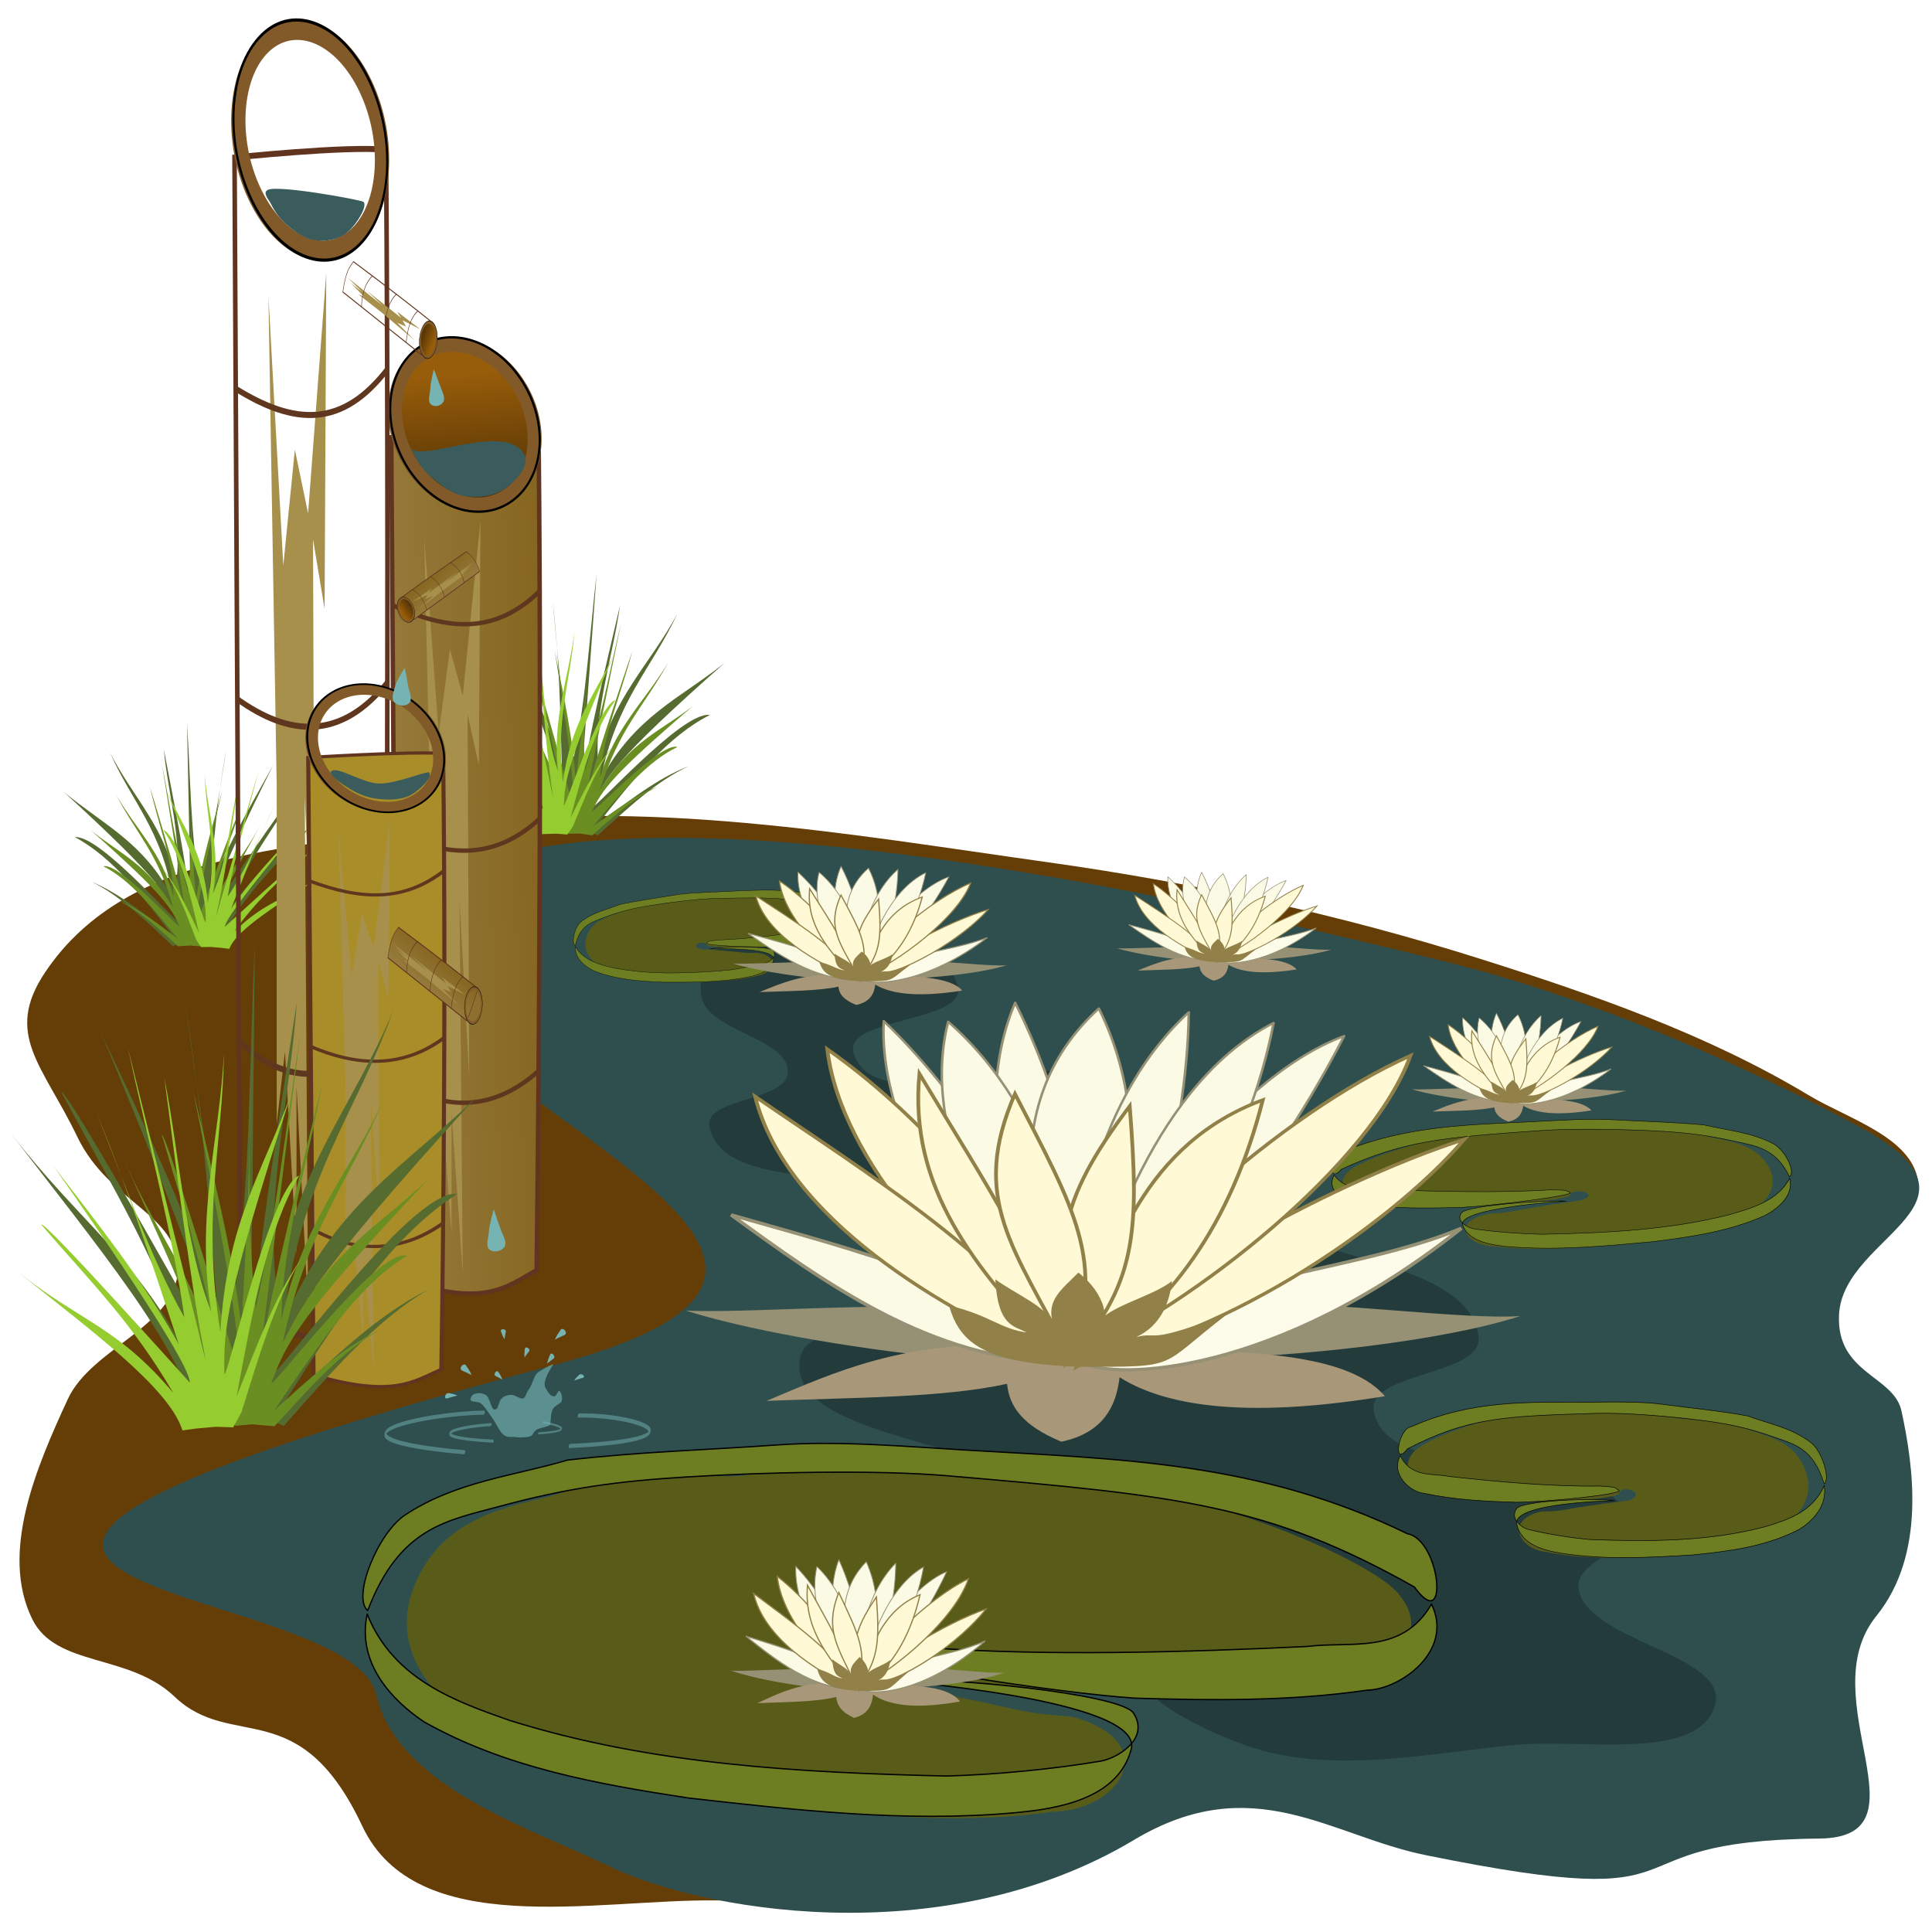 <?xml version="1.0" encoding="UTF-8" standalone="no"?>
<!-- Created with Inkscape (http://www.inkscape.org/) -->
<svg xmlns:inkscape="http://www.inkscape.org/namespaces/inkscape" xmlns:rdf="http://www.w3.org/1999/02/22-rdf-syntax-ns#" xmlns="http://www.w3.org/2000/svg" xmlns:sodipodi="http://sodipodi.sourceforge.net/DTD/sodipodi-0.dtd" xmlns:ns1="http://sozi.baierouge.fr" xmlns:cc="http://creativecommons.org/ns#" xmlns:xlink="http://www.w3.org/1999/xlink" xmlns:dc="http://purl.org/dc/elements/1.1/" id="svg3005" sodipodi:docname="vitoria-regia-bamboo.svg" viewBox="0 0 300 300" version="1.1" inkscape:version="0.48.4 r9939">
<title id="title4680">vitoria-regia-bamboo</title>
<defs id="defs3007">
<linearGradient id="linearGradient3765-7" inkscape:collect="always">
<stop id="stop3767-8" style="stop-color:#985d0a" offset="0"/>
<stop id="stop3769-2" style="stop-color:#000000" offset="1"/>
</linearGradient>
<filter id="filter3787-7" height="1.03" width="1.406" color-interpolation-filters="sRGB" y="-.015" x="-.203" inkscape:collect="always">
<feGaussianBlur id="feGaussianBlur3789-6" stdDeviation="1.064" inkscape:collect="always"/>
</filter>
<linearGradient id="linearGradient3777-4" inkscape:collect="always">
<stop id="stop3779-3" style="stop-color:#815f17" offset="0"/>
<stop id="stop3781-9" style="stop-color:#a28c53" offset="1"/>
</linearGradient>
<filter id="filter3787-3" height="1.03" width="1.406" color-interpolation-filters="sRGB" y="-.015" x="-.203" inkscape:collect="always">
<feGaussianBlur id="feGaussianBlur3789-2" stdDeviation="1.064" inkscape:collect="always"/>
</filter>
<filter id="filter4358" height="1.264" width="1.219" y="-.132" x="-.109" inkscape:collect="always">
<feGaussianBlur id="feGaussianBlur4360" stdDeviation="10.567" inkscape:collect="always"/>
</filter>
<filter id="filter3946-4" inkscape:collect="always" color-interpolation-filters="sRGB">
<feGaussianBlur id="feGaussianBlur3948-0" stdDeviation="0.235" inkscape:collect="always"/>
</filter>
<filter id="filter3946" inkscape:collect="always">
<feGaussianBlur id="feGaussianBlur3948" stdDeviation="0.235" inkscape:collect="always"/>
</filter>
<filter id="filter4017" height="1.278" width="1.018" y="-.139" x="-.009" inkscape:collect="always">
<feGaussianBlur id="feGaussianBlur4019" stdDeviation="0.288" inkscape:collect="always"/>
</filter>
<filter id="filter4029" inkscape:collect="always">
<feGaussianBlur id="feGaussianBlur4031" stdDeviation="0.335" inkscape:collect="always"/>
</filter>
<filter id="filter4128" height="1.929" width="1.534" y="-.464" x="-.267" inkscape:collect="always">
<feGaussianBlur id="feGaussianBlur4130" stdDeviation="0.799" inkscape:collect="always"/>
</filter>
<filter id="filter4132" height="1.441" width="1.393" y="-.22" x="-.196" inkscape:collect="always">
<feGaussianBlur id="feGaussianBlur4134" stdDeviation="0.449" inkscape:collect="always"/>
</filter>
<filter id="filter4136" height="1.441" width="1.393" y="-.22" x="-.196" inkscape:collect="always">
<feGaussianBlur id="feGaussianBlur4138" stdDeviation="0.449" inkscape:collect="always"/>
</filter>
<filter id="filter4140" height="1.929" width="1.534" y="-.464" x="-.267" inkscape:collect="always">
<feGaussianBlur id="feGaussianBlur4142" stdDeviation="0.799" inkscape:collect="always"/>
</filter>
<filter id="filter4136-4" width="1.393" y="-.22" x="-.196" height="1.441" color-interpolation-filters="sRGB" inkscape:collect="always">
<feGaussianBlur id="feGaussianBlur4138-3" stdDeviation="0.449" inkscape:collect="always"/>
</filter>
<filter id="filter4136-4-7" width="1.393" y="-.22" x="-.196" height="1.441" color-interpolation-filters="sRGB" inkscape:collect="always">
<feGaussianBlur id="feGaussianBlur4138-3-8" stdDeviation="0.449" inkscape:collect="always"/>
</filter>
<filter id="filter4136-4-7-2" width="1.393" y="-.22" x="-.196" height="1.441" color-interpolation-filters="sRGB" inkscape:collect="always">
<feGaussianBlur id="feGaussianBlur4138-3-8-9" stdDeviation="0.449" inkscape:collect="always"/>
</filter>
<filter id="filter4136-4-7-2-4" width="1.393" y="-.22" x="-.196" height="1.441" color-interpolation-filters="sRGB" inkscape:collect="always">
<feGaussianBlur id="feGaussianBlur4138-3-8-9-4" stdDeviation="0.449" inkscape:collect="always"/>
</filter>
<filter id="filter4666" height="1.469" width="1.896" y="-.235" x="-.448" inkscape:collect="always">
<feGaussianBlur id="feGaussianBlur4668" stdDeviation="0.609" inkscape:collect="always"/>
</filter>
<filter id="filter4670" height="1.537" width="2.071" y="-.268" x="-.535" inkscape:collect="always">
<feGaussianBlur id="feGaussianBlur4672" stdDeviation="0.609" inkscape:collect="always"/>
</filter>
<filter id="filter4674" height="1.527" width="1.891" y="-.264" x="-.445" inkscape:collect="always">
<feGaussianBlur id="feGaussianBlur4676" stdDeviation="0.609" inkscape:collect="always"/>
</filter>
<linearGradient id="linearGradient3496" y2="137.96" xlink:href="#linearGradient3777-4" gradientUnits="userSpaceOnUse" x2="141.21" y1="135.79" x1="66.811" inkscape:collect="always"/>
<linearGradient id="linearGradient3498" y2="68.941" xlink:href="#linearGradient3765-7" gradientUnits="userSpaceOnUse" x2="109.36" y1="33.626" x1="89.026" inkscape:collect="always"/>
</defs>
<sodipodi:namedview id="base" bordercolor="#666666" inkscape:pageshadow="2" inkscape:window-y="24" pagecolor="#ffffff" inkscape:window-height="776" inkscape:window-maximized="1" inkscape:zoom="1.4071425" inkscape:window-x="65" showgrid="false" borderopacity="1.0" inkscape:current-layer="g3160" inkscape:cx="150" inkscape:cy="150" inkscape:window-width="1215" inkscape:pageopacity="0.0" inkscape:document-units="px"/>
<g id="layer1" inkscape:label="Camada 1" inkscape:groupmode="layer" transform="translate(0 -752.36)">
<g id="g3160" transform="matrix(1.168 0 0 1.162 -48.661 790.95)">
<g id="g3276" transform="translate(.421 -.597)">
<path id="path3937" style="fill:#653e07" d="m280.4 170.85c-15.701-9.444-33.289-15.566-50.754-21.106-21.925-6.955-44.559-11.877-67.337-15.075-31.073-4.363-62.926-10.092-93.97-5.528-21.705 3.191-48.838 3.22-61.809 22.613-6.469 9.671-0.379 14.393 5.025 25.628 4.91 10.208 15.824 11.997 15.578 20.603-0.251 8.79-13.4 12.116-17.085 20.1-4.835 10.476-10.604 23.809-5.528 34.171 3.693 7.539 15.014 5.28 22.111 12.06 8.941 8.543 19.387-0.672 29.146 20.1 8.358 17.79 36.115 11.378 54.774 11.558 30.353 0.292 59.289-13.637 89.447-17.085 25.648-2.932 57.923 13.943 77.387-3.015 12.957-11.288 9.122-33.569 9.045-50.754-0.037-8.18-6.878-16.287-4.523-24.121 2.149-7.147 15.997-8.629 15.578-16.08-0.414-7.366-10.763-10.268-17.085-14.07z" sodipodi:nodetypes="aaaassaaassaaaaaaa" transform="matrix(0.856 0 0 .86 41.654 -33.198)" inkscape:connector-curvature="0"/>
<g id="g7603-7-4" transform="matrix(-.291 .027 .029 .328 344.02 -283.1)">
<path id="path7597-7-2" d="m1043.5 1060.6c-1.837-10.525-27.5-29.546-50.281-47.836 20.22 15.995 33.534 19.888 49.637 38.824-10.381-18.833-22.209-30.244-37.335-47.55 1.47-0.98 45.916 48.374 44.416 46.584 2.009-5.153-35.443-58.737-35.443-58.737 13.032 17.028 25.436 32.491 34.156 49.403-3.825-19.012-7.356-37.987-13.518-57.29 5.251 17.51 9.301 35.741 17.702 51.819 1.839-19.982-0.384-42.722-0.966-64.05l5.793 75.314c-0.066-17.919 3.707-46.933 5.793-65.659-0.069 18.465-4.945 37.73 0 55.359 1.278-22.679 16.271-37.356 24.461-56.003-7.551 20.331-20.676 33.416-22.53 61.153 10.752-23.63 28.192-32.06 45.06-46.991-40.572 39.737-43.551 46.502-46.669 56.325-1.218 3.838 31.738-37.781 43.451-37.657-16.326 9.64-28.264 26.417-40.554 43.772 11.249-9.383 22.344-19.226 34.76-25.105-12.803 6.999-23.368 18.153-34.117 28.967l-5.793-1.287-7.081-0.644-5.793 1.931z" sodipodi:nodetypes="ccccccccccccccccscccccccc" style="fill:#556b2f" inkscape:connector-curvature="0"/>
<path id="path7599-9-6" sodipodi:nodetypes="ccccccccccccccccscccccccc" style="fill:#6b8e23" inkscape:connector-curvature="0" d="m1049.5 1059.1c0.014-8.745-14.245-26.526-26.743-43.456 11.121 14.832 19.192 19.185 27.349 36.05-4.51-16.275-10.783-26.627-18.5-42.077 1.051-0.669 23.892 43.508 23.135 41.916 1.866-4.024-16.027-51.031-16.027-51.031 6.409 15.038 12.593 28.745 16.258 43.306-0.299-15.841-0.413-31.625-2.174-47.911 1.38 14.742 1.91 29.967 5.466 43.82 3.432-16.131 4.578-34.87 6.614-52.311l-4.8 61.924c1.981-14.617 7.669-37.941 11.117-53.025-2.128 15.05-7.421 30.328-6.25 45.14 3.377-18.379 14.62-29.02 21.961-43.499-7.123 15.909-16.99 25.417-21.308 47.869 9.542-18.316 21.643-23.646 34.112-34.328-30.424 28.81-33.092 34.063-36.194 41.796-1.212 3.022 24.555-27.997 32.029-26.859-11.526 6.415-21.052 19.038-30.868 32.102 8.251-6.655 16.455-13.698 25.056-17.393-8.975 4.574-16.678 12.528-24.77 20.393l-5.494 0.15-4.399 0.691-2.351-2.288z"/>
<path id="path7601-0-0" d="m1041.8 1064.5c-4.115-7.716-25.078-16.662-44.088-25.688 16.805 7.827 25.975 7.855 41.127 18.874-11.658-12.22-22.074-18.384-36.169-28.364 0.61-1.086 41.599 27.08 40.18 26.034-0.254-4.428-38.216-37.425-38.216-37.425 12.748 10.233 24.669 19.398 34.773 30.506-7.74-13.824-15.291-27.686-24.53-41.213 8.175 12.346 15.828 25.517 25.501 36.052-4.588-15.841-12.422-32.902-18.859-49.24l24.996 56.858c-5.153-13.821-11.147-37.068-15.226-51.994 5.227 14.273 7.771 30.24 15.795 42.746-5.697-17.797-0.808-32.484-1.171-48.714 1.229 17.387-2.982 30.427 3.809 52.259-0.233-20.651 7.92-31.062 13.871-46.364-13.224 39.758-13.097 45.649-12.182 53.931 0.357 3.236 8.434-36.272 15.56-38.797-7.133 11.096-9.573 26.721-12.061 42.87 4.133-9.761 8.041-19.843 13.88-27.16-5.753 8.268-8.967 19.244-12.389 29.999l-1.836 3.048-4.464 0.314-5 0.814z" sodipodi:nodetypes="ccccccccccccccccscccccccc" style="fill:#95cc2f" inkscape:connector-curvature="0"/>
</g>
<g id="g7603-7" transform="matrix(.311 .053 -.052 .382 -156.04 -382.94)">
<path id="path7597-7" d="m1043.5 1060.6c-1.837-10.525-27.5-29.546-50.281-47.836 20.22 15.995 33.534 19.888 49.637 38.824-10.381-18.833-22.209-30.244-37.335-47.55 1.47-0.98 45.916 48.374 44.416 46.584 2.009-5.153-35.443-58.737-35.443-58.737 13.032 17.028 25.436 32.491 34.156 49.403-3.825-19.012-7.356-37.987-13.518-57.29 5.251 17.51 9.301 35.741 17.702 51.819 1.839-19.982-0.384-42.722-0.966-64.05l5.793 75.314c-0.066-17.919 3.707-46.933 5.793-65.659-0.069 18.465-4.945 37.73 0 55.359 1.278-22.679 16.271-37.356 24.461-56.003-7.551 20.331-20.676 33.416-22.53 61.153 10.752-23.63 28.192-32.06 45.06-46.991-40.572 39.737-43.551 46.502-46.669 56.325-1.218 3.838 31.738-37.781 43.451-37.657-16.326 9.64-28.264 26.417-40.554 43.772 11.249-9.383 22.344-19.226 34.76-25.105-12.803 6.999-23.368 18.153-34.117 28.967l-5.793-1.287-7.081-0.644-5.793 1.931z" sodipodi:nodetypes="ccccccccccccccccscccccccc" style="fill:#556b2f" inkscape:connector-curvature="0"/>
<path id="path7599-9" sodipodi:nodetypes="ccccccccccccccccscccccccc" style="fill:#6b8e23" inkscape:connector-curvature="0" d="m1049.5 1059.1c0.014-8.745-14.245-26.526-26.743-43.456 11.121 14.832 19.192 19.185 27.349 36.05-4.51-16.275-10.783-26.627-18.5-42.077 1.051-0.669 23.892 43.508 23.135 41.916 1.866-4.024-16.027-51.031-16.027-51.031 6.409 15.038 12.593 28.745 16.258 43.306-0.299-15.841-0.413-31.625-2.174-47.911 1.38 14.742 1.91 29.967 5.466 43.82 3.432-16.131 4.578-34.87 6.614-52.311l-4.8 61.924c1.981-14.617 7.669-37.941 11.117-53.025-2.128 15.05-7.421 30.328-6.25 45.14 3.377-18.379 14.62-29.02 21.961-43.499-7.123 15.909-16.99 25.417-21.308 47.869 9.542-18.316 21.643-23.646 34.112-34.328-30.424 28.81-33.092 34.063-36.194 41.796-1.212 3.022 24.555-27.997 32.029-26.859-11.526 6.415-21.052 19.038-30.868 32.102 8.251-6.655 16.455-13.698 25.056-17.393-8.975 4.574-16.678 12.528-24.77 20.393l-5.494 0.15-4.399 0.691-2.351-2.288z"/>
<path id="path7601-0" d="m1041.8 1064.5c-4.115-7.716-25.078-16.662-44.088-25.688 16.805 7.827 25.975 7.855 41.127 18.874-11.658-12.22-22.074-18.384-36.169-28.364 0.61-1.086 41.599 27.08 40.18 26.034-0.254-4.428-38.216-37.425-38.216-37.425 12.748 10.233 24.669 19.398 34.773 30.506-7.74-13.824-15.291-27.686-24.53-41.213 8.175 12.346 15.828 25.517 25.501 36.052-4.588-15.841-12.422-32.902-18.859-49.24l24.996 56.858c-5.153-13.821-11.147-37.068-15.226-51.994 5.227 14.273 7.771 30.24 15.795 42.746-5.697-17.797-0.808-32.484-1.171-48.714 1.229 17.387-2.982 30.427 3.809 52.259-0.233-20.651 7.92-31.062 13.871-46.364-13.224 39.758-13.097 45.649-12.182 53.931 0.357 3.236 8.434-36.272 15.56-38.797-7.133 11.096-9.573 26.721-12.061 42.87 4.133-9.761 8.041-19.843 13.88-27.16-5.753 8.268-8.967 19.244-12.389 29.999l-1.836 3.048-4.464 0.314-5 0.814z" sodipodi:nodetypes="ccccccccccccccccscccccccc" style="fill:#95cc2f" inkscape:connector-curvature="0"/>
</g>
<g id="g3855" transform="matrix(.992 .124 -.123 .992 -84.426 -1.338)">
<path id="path4240" sodipodi:nodetypes="sssssssssasss" style="fill:#2f4f4f" inkscape:connector-curvature="0" d="m328.23 57.179c26.483 3.235 52.221 13.333 55.689 14.628 21.767 8.13 0.46 14.735 1.302 25.631 0.609 7.877 8.229 7.151 9.823 11.718 2.488 7.13 5.627 18.618 0.053 27.628-7.43 12.01 11.058 28.445-3.877 30.458-30.15 4.065-11.063 11.827-51.657 8.691-12.914-0.998-24.22-8.598-38.732 2.784-23.66 18.557-56.732 16.462-69.235 12.038-9.489-3.358-28.869-6.773-33.16-18.771-5.606-15.675-94.33-1.177 17.874-46.63 41.795-16.931 3.929-26.557-23.265-44.949-11.177-7.559-15.254-41.606 135.19-23.227z"/>
<path id="path4344" style="opacity:.5;filter:url(#filter4358);fill:#000000" d="m44.214 84.769c13.555-8.898 42.96-10.275 48.385 5.005 3.158 8.894-23.508 11.251-20.021 20.021 7.194 18.096 45.779-13.165 58.396 1.669 5.453 6.411-8.485 18.369-3.337 25.027 8.397 10.86 27.657 1.307 40.877 5.005 14.982 4.191 39.442 3.943 42.546 19.187 1.963 9.642-22.452 12.156-20.021 21.69 4.931 19.343 49.129 0.728 56.728 19.187 2.603 6.325-10.665 11.677-9.177 18.353 2.93 13.14 33.702 11.713 31.701 25.027-2.172 14.452-26.747 12.122-40.877 15.85-18.48 4.876-38.261 13.268-56.728 8.342-11.288-3.011-28.097-10.021-27.53-21.69 0.626-12.867 34.407-8.111 32.535-20.856-3.237-22.032-43.391-10.518-64.236-18.353-15.253-5.733-44.487-4.563-44.214-20.856 0.259-15.443 38.575-3.427 42.546-18.353 2.502-9.405-9.453-17.912-17.519-23.358-14.31-9.664-45.35 3.267-50.054-13.348-1.983-7.003 15.535-8.591 15.016-15.85-0.607-8.49-17.525-7.713-20.021-15.85-1.625-5.297 0.374-12.81 5.005-15.85z" sodipodi:nodetypes="aaaaaaaaaaaaaaaaaaaaaaa" inkscape:connector-curvature="0" transform="matrix(.629 0 0 .535 205.25 20.315)"/>
</g>
<g id="g4254" transform="matrix(.321 .009 .014 .346 190.41 -150.65)">
<path id="path4256" sodipodi:nodetypes="ccccccccccccccc" style="fill:#595c19" inkscape:connector-curvature="0" d="m180.59 882.32c-14.556-0.875-41.942-0.413-64.595 3.885-11.834 2.184-31.26 9.559-34.825 14.046-6.181 6.41 1.818 14.409 5.799 14.866 7.142 2.492 29.392 3.13 34.706 2.778 7.561 0.157 46.139-1.576 44.346-4.811 2.765-2.998 11.594 0.559 3.804 3.174-31.518 4.386-24.02 4.63-36.489 5.22-15.33 3.553-9.832 14.924 1.738 15.566 16.52 2.858 34.027 1.229 51.089 0.208 15.223-1.814 30.684-4.314 45.396-11.4 5.926-3.532 14.446-10.107 12.848-20.228-2.468-12.484-13.001-15.096-21.36-17.345-11.206-4.003-17.413-4.32-29.197-4.17-2.699-0.034-10.559-1.794-13.26-1.789z"/>
<path id="path4258" sodipodi:nodetypes="sccssscscsscccssszsccccsccccc" style="stroke-linejoin:round;stroke:#000000;stroke-width:.214;fill:#6c7e21" inkscape:connector-curvature="0" d="m155.09 878.64c-25.678 0.715-48.328 0.367-74.058 11.38-5.595 0.827-8.562 16.382-2.015 8.636 25.476-12.693 40.459-13.693 78.764-15.743 12.198-0.653 30.879 0.388 43.016 1.505 11.271 1.037 19.358 2.367 30.298 5.715 8.538 2.613 16.187 3.882 20.097 17.619 2.801-2.049-0.375-12.635-4.63-15.738-7.84-5.716-17.198-6.86-25.891-9.746-11.798-1.723-22.839-2.345-34.362-3.519-9.993-1.019-21.255-0.387-31.219-0.109zm96.126 29.701c-5.4 10.536-16.077 13.774-25.241 16.578-24.021 6.481-48.595 7.025-72.869 6.841-8.421-0.497-17.248-1.637-25.129-3.188-2.734-0.538-7.864-3.877-4.694-7.994 2.397-3.114 31.749-5.013 40.845-4.108 0 0-42.414 1.784-41.052 9.994 1.361 8.21 11.276 10.089 18.11 10.917 17.914 2.173 36.143 0.687 54.209-0.76 15.074-1.805 30.49-3.956 44.747-11.07 5.356-3.191 12.023-9.017 11.076-17.212zm-127.84 9.801c12.528-0.431 45.629-4.327 42.489-5.811-2.073-0.979 0.096-1.064-7.479-1.37-19.558 0.84-43.198-0.573-62.646-2.091-7.168-1.137-15.729 0.955-19.825-7.513-4.51 7.507 3.793 14.047 9.202 14.316 12.597 2.213 25.47 2.467 38.259 2.47z"/>
</g>
<g id="g3911" transform="translate(-225.43 82.577)">
<g id="g4232" transform="matrix(-.804 -.025 -.08 .819 590.13 -637.14)">
<path id="path4234" sodipodi:nodetypes="ccccccccccccccc" style="fill:#595c19" inkscape:connector-curvature="0" d="m180.59 882.32c-14.556-0.875-41.942-0.413-64.595 3.885-11.834 2.184-31.26 9.559-34.825 14.046-6.181 6.41 1.818 14.409 5.799 14.866 7.142 2.492 29.392 3.13 34.706 2.778 7.561 0.157 46.139-1.576 44.346-4.811 2.765-2.998 11.594 0.559 3.804 3.174-31.518 4.386-24.02 4.63-36.489 5.22-15.33 3.553-9.832 14.924 1.738 15.566 16.52 2.858 34.027 1.229 51.089 0.208 15.223-1.814 30.684-4.314 45.396-11.4 5.926-3.532 14.446-10.107 12.848-20.228-2.468-12.484-13.001-15.096-21.36-17.345-11.206-4.003-17.413-4.32-29.197-4.17-2.699-0.034-10.559-1.794-13.26-1.789z"/>
<path id="path4236" sodipodi:nodetypes="sccssscscsscccssszsccccsccccc" style="stroke-linejoin:round;stroke:#000000;stroke-width:.214;fill:#6c7e21" inkscape:connector-curvature="0" d="m155.09 878.64c-25.678 0.715-48.328 0.367-74.058 11.38-5.595 0.827-8.562 16.382-2.015 8.636 25.476-12.693 40.459-13.693 78.764-15.743 12.198-0.653 30.879 0.388 43.016 1.505 11.271 1.037 19.358 2.367 30.298 5.715 8.538 2.613 16.187 3.882 20.097 17.619 2.801-2.049-0.375-12.635-4.63-15.738-7.84-5.716-17.198-6.86-25.891-9.746-11.798-1.723-22.839-2.345-34.362-3.519-9.993-1.019-21.255-0.387-31.219-0.109zm96.126 29.701c-5.4 10.536-16.077 13.774-25.241 16.578-24.021 6.481-48.595 7.025-72.869 6.841-8.421-0.497-17.248-1.637-25.129-3.188-2.734-0.538-7.864-3.877-4.694-7.994 2.397-3.114 31.749-5.013 40.845-4.108 0 0-42.414 1.784-41.052 9.994 1.361 8.21 11.276 10.089 18.11 10.917 17.914 2.173 36.143 0.687 54.209-0.76 15.074-1.805 30.49-3.956 44.747-11.07 5.356-3.191 12.023-9.017 11.076-17.212zm-127.84 9.801c12.528-0.431 45.629-4.327 42.489-5.811-2.073-0.979 0.096-1.064-7.479-1.37-19.558 0.84-43.198-0.573-62.646-2.091-7.168-1.137-15.729 0.955-19.825-7.513-4.51 7.507 3.793 14.047 9.202 14.316 12.597 2.213 25.47 2.467 38.259 2.47z"/>
</g>
<g id="g4088-3" transform="matrix(.273 0 0 .267 390.76 -132.07)">
<path id="path4090-3" d="m-11.9 897.85c-8.378 0.004-16.838 0.653-24.688 2.594-23.274-3.758-49.842-0.42-62-1.094 18.67 6.753 63.891 12.918 79.375 8.75 18.808-0.331 41.47-3.273 53.781-7.75-9.835 0.639-27.915-2.51-46.469-2.5z" style="fill:#969174" inkscape:connector-curvature="0"/>
<path id="path4092-8" d="m-44.749 905.49c-19.533-0.674-29.933 4.931-40.949 10.146 13.534-0.599 28.143-0.528 38.383-3.076 0.358 4.212 2.581 7.584 8.666 10.439 6.756-1.611 8.75-6.469 9.293-11.615 8.355 5.937 22.446 7.095 42.343 3.412-6.437-8.53-24.897-8.121-42.159-8.597-0-0.031 0.004-0.063 0.003-0.094l-10.247-0.27c-1.838-0.158-3.64-0.287-5.335-0.346z" style="fill:#a89779" inkscape:connector-curvature="0"/>
<path id="path4094-4" sodipodi:nodetypes="ccc" d="m-38.033 909c0.08-18.171-13.472-45.121-28.963-61.855-0.988 20.358 14.176 45.827 28.963 61.855z" inkscape:transform-center-x="10.644058" inkscape:transform-center-y="-31.463714" inkscape:connector-curvature="0" style="stroke-linejoin:round;stroke:#969174;stroke-width:0.4;fill:#fbfae5"/>
<path id="path4096-6" style="stroke:#969174;stroke-width:0.6;fill:#fbfae5" d="m-38.282 908.52c-11.235-14.134-33.647-20.106-53.067-26.423 14.219 11.676 32.301 26.733 53.067 26.423z" sodipodi:nodetypes="ccc" inkscape:transform-center-y="-12.870785" inkscape:connector-curvature="0" inkscape:transform-center-x="22.53517"/>
<path id="path4098-9" style="stroke:#918048;stroke-width:0.6;fill:#fff9d5" d="m-38.159 908.41c-2.682-17.972-19.995-42.018-37.85-56.203 2.117 20.271 20.799 42.609 37.85 56.203z" sodipodi:nodetypes="ccc" inkscape:transform-center-y="-29.484024" inkscape:connector-curvature="0" inkscape:transform-center-x="15.279723"/>
<path id="path4100-0" sodipodi:nodetypes="ccc" d="m-38.272 908.6c-6.765-16.865-32.305-34.688-49.257-47.853 4.799 21.712 29.525 38.568 49.257 47.853z" inkscape:transform-center-x="17.911865" inkscape:transform-center-y="-18.854506" inkscape:connector-curvature="0" style="stroke:#918048;stroke-width:0.6;fill:#fff9d5"/>
<path id="path4102-9" sodipodi:nodetypes="ccc" d="m-35.109 908.79c10.687-14.56 42.685-15.78 60.29-24.28-29.789 26.74-55.251 27.32-60.29 24.28z" inkscape:transform-center-x="-22.02602" inkscape:transform-center-y="-13.723905" inkscape:connector-curvature="0" style="stroke:#969174;stroke-width:0.6;fill:#fdfcea"/>
<path id="path4104-3" style="stroke:#918048;stroke-width:0.6;fill:#fff9d5" d="m-36.473 908.47c11.629-13.97 41.957-32.7 62.139-40-12.34 16.22-40.507 37.24-62.139 40z" sodipodi:nodetypes="ccc" inkscape:transform-center-y="-12.422856" inkscape:connector-curvature="0" inkscape:transform-center-x="-22.84732"/>
<path id="path4106-5" sodipodi:nodetypes="ccc" d="m-38.111 908.25c16.408-7.808 34.814-36.842 44.591-58.412-18.772 7.938-36.561 38.137-44.591 58.412z" inkscape:transform-center-x="-19.70247" inkscape:transform-center-y="-24.552191" inkscape:connector-curvature="0" style="stroke-linejoin:round;stroke:#969174;stroke-width:0.4;fill:#fbfae5"/>
<path id="path4108-1" sodipodi:nodetypes="ccc" d="m-36.691 907.93c6.295-17.045 33.38-44.311 53.754-54.552-6.212 19.412-34.287 44.725-53.754 54.552z" inkscape:transform-center-x="-20.977878" inkscape:transform-center-y="-25.743084" inkscape:connector-curvature="0" style="stroke:#918048;stroke-width:0.6;fill:#fff9d5"/>
<path id="path4110-3" style="stroke-linejoin:round;stroke:#969174;stroke-width:0.4;fill:#fbfae5" d="m-37.891 908.51c5.971-17.162 1.093-43.82-8.131-64.675-7.362 19.467-0.656 44.716 8.131 64.675z" sodipodi:nodetypes="ccc" inkscape:transform-center-y="-33.207709" inkscape:connector-curvature="0" inkscape:transform-center-x="0.14148054"/>
<path id="path4112-3" style="stroke-linejoin:round;stroke:#969174;stroke-width:0.4;fill:#fbfae5" d="m-38.184 908.23c3.223-17.883-2.011-44.597-18.533-60.965-4.496 19.88 6.743 42.62 18.533 60.965z" sodipodi:nodetypes="ccc" inkscape:transform-center-y="-32.821039" inkscape:connector-curvature="0" inkscape:transform-center-x="5.2626922"/>
<path id="path4114-9" style="stroke:#918048;stroke-width:0.6;fill:#fff9d5" d="m-38.665 908.03c-3.663-17.784-10.987-29.432-22.642-51.381-1.698 20.311 8.423 34.847 22.642 51.381z" sodipodi:nodetypes="ccc" inkscape:transform-center-y="-28.874091" inkscape:connector-curvature="0" inkscape:transform-center-x="12.473965"/>
<path id="path4116-1" sodipodi:nodetypes="ccc" d="m-37.905 908.64c8.901-15.841 15.246-40.902 5.236-63.763-17.132 17.666-10.37 42.569-5.236 63.763z" inkscape:transform-center-x="-5.7847364" inkscape:transform-center-y="-32.660054" inkscape:connector-curvature="0" style="stroke-linejoin:round;stroke:#969174;stroke-width:0.4;fill:#fbfae5"/>
<path id="path4118-4" sodipodi:nodetypes="ccc" d="m-37.226 907.61c12.074-13.579 18.588-38.902 18.915-62.053-14.201 14.62-19.412 40.252-18.915 62.053z" inkscape:transform-center-x="-12.832988" inkscape:transform-center-y="-30.627834" inkscape:connector-curvature="0" style="stroke-linejoin:round;stroke:#969174;stroke-width:0.4;fill:#fbfae5"/>
<path id="path4120-4" style="stroke-linejoin:round;stroke:#969174;stroke-width:0.4;fill:#fbfae5" d="m-36.499 908.56c14.743-10.62 27.826-38.18 31.718-61.08-18.108 10.47-27.451 39.69-31.718 61.08z" sodipodi:nodetypes="ccc" inkscape:transform-center-y="-27.685091" inkscape:connector-curvature="0" inkscape:transform-center-x="-14.98443"/>
<path id="path4122-9" sodipodi:nodetypes="ccc" d="m-36.263 909.54c15.02-10.227 24.744-25.923 29.76-48.168-18.39 7.704-24.927 26.903-29.76 48.168z" inkscape:transform-center-x="-15.796869" inkscape:transform-center-y="-27.256316" inkscape:connector-curvature="0" style="stroke:#918048;stroke-width:0.6;fill:#fff9d5"/>
<path id="path4124-6" style="stroke:#918048;stroke-width:0.6;fill:#fff9d5" d="m-37.972 908.97c11.47-14.093 11.782-23.743 10.23-46.494-11.876 17.852-11.677 24.734-10.23 46.494z" sodipodi:nodetypes="ccc" inkscape:transform-center-y="-30.634461" inkscape:connector-curvature="0" inkscape:transform-center-x="-7.1267839"/>
<path id="path4126-1" sodipodi:nodetypes="ccc" d="m-37.229 907.79c5.771-17.23 0.639-26.773-8.827-47.519-7.319 19.022-0.191 27.664 8.827 47.519z" inkscape:transform-center-x="4.2910693" inkscape:transform-center-y="-31.225826" inkscape:connector-curvature="0" style="stroke:#918048;stroke-width:0.6;fill:#fff9d5"/>
<path id="path4128-0" style="filter:url(#filter3946-4);fill:#918048" d="m-37.155 883.26c-2.756 4.976-5.148 7.94-4.051 14.493-0.995-4.771-6.081-8.466-9.198-12.575 0.375 13.351 2.969 13.329 5.004 15.167-4.144-0.923-5.945-4.978-12.386-7.673 1.716 10.941 5.746 16.539 20.882 17.52 16.296-0.048 12.19 0.43 23.681-15.292-13.351 9.242-10.888 5.075-14.706 6.77 4.011-3.209 5.381-10.223 5.708-16.017-2.973 4.437-10.636 7.424-11.995 12.482 2.352 0.035 1.411-9.015-2.938-14.875z" sodipodi:nodetypes="ccccccccccc" inkscape:connector-curvature="0" transform="matrix(1 0 0 .631 1.214 335.17)"/>
</g>
</g>
<g id="g3885" transform="translate(-88.067 77.495)">
<g id="g4248" transform="matrix(.344 -.009 .034 .283 249.93 -207.48)">
<path id="path4250" sodipodi:nodetypes="ccccccccccccccc" style="fill:#595c19" inkscape:connector-curvature="0" d="m180.59 882.32c-14.556-0.875-41.942-0.413-64.595 3.885-11.834 2.184-31.26 9.559-34.825 14.046-6.181 6.41 1.818 14.409 5.799 14.866 7.142 2.492 29.392 3.13 34.706 2.778 7.561 0.157 46.139-1.576 44.346-4.811 2.765-2.998 11.594 0.559 3.804 3.174-31.518 4.386-24.02 4.63-36.489 5.22-15.33 3.553-9.832 14.924 1.738 15.566 16.52 2.858 34.027 1.229 51.089 0.208 15.223-1.814 30.684-4.314 45.396-11.4 5.926-3.532 14.446-10.107 12.848-20.228-2.468-12.484-13.001-15.096-21.36-17.345-11.206-4.003-17.413-4.32-29.197-4.17-2.699-0.034-10.559-1.794-13.26-1.789z"/>
<path id="path4252" sodipodi:nodetypes="sccssscscsscccssszsccccsccccc" style="stroke-linejoin:round;stroke:#000000;stroke-width:.214;fill:#6c7e21" inkscape:connector-curvature="0" d="m155.09 878.64c-25.678 0.715-48.328 0.367-74.058 11.38-5.595 0.827-8.562 16.382-2.015 8.636 25.476-12.693 40.459-13.693 78.764-15.743 12.198-0.653 30.879 0.388 43.016 1.505 11.271 1.037 19.358 2.367 30.298 5.715 8.538 2.613 16.187 3.882 20.097 17.619 2.801-2.049-0.375-12.635-4.63-15.738-7.84-5.716-17.198-6.86-25.891-9.746-11.798-1.723-22.839-2.345-34.362-3.519-9.993-1.019-21.255-0.387-31.219-0.109zm96.126 29.701c-5.4 10.536-16.077 13.774-25.241 16.578-24.021 6.481-48.595 7.025-72.869 6.841-8.421-0.497-17.248-1.637-25.129-3.188-2.734-0.538-7.864-3.877-4.694-7.994 2.397-3.114 31.749-5.013 40.845-4.108 0 0-42.414 1.784-41.052 9.994 1.361 8.21 11.276 10.089 18.11 10.917 17.914 2.173 36.143 0.687 54.209-0.76 15.074-1.805 30.49-3.956 44.747-11.07 5.356-3.191 12.023-9.017 11.076-17.212zm-127.84 9.801c12.528-0.431 45.629-4.327 42.489-5.811-2.073-0.979 0.096-1.064-7.479-1.37-19.558 0.84-43.198-0.573-62.646-2.091-7.168-1.137-15.729 0.955-19.825-7.513-4.51 7.507 3.793 14.047 9.202 14.316 12.597 2.213 25.47 2.467 38.259 2.47z"/>
</g>
<g id="g4260" transform="matrix(.214 0 0 .183 338.1 -129.13)">
<path id="path4262" style="fill:#969174" inkscape:connector-curvature="0" d="m-11.9 897.85c-8.378 0.004-16.838 0.653-24.688 2.594-23.274-3.758-49.842-0.42-62-1.094 18.67 6.753 63.891 12.918 79.375 8.75 18.808-0.331 41.47-3.273 53.781-7.75-9.835 0.639-27.915-2.51-46.469-2.5z"/>
<path id="path4264" style="fill:#a89779" inkscape:connector-curvature="0" d="m-44.749 905.49c-19.533-0.674-29.933 4.931-40.949 10.146 13.534-0.599 28.143-0.528 38.383-3.076 0.358 4.212 2.581 7.584 8.666 10.439 6.756-1.611 8.75-6.469 9.293-11.615 8.355 5.937 22.446 7.095 42.343 3.412-6.437-8.53-24.897-8.121-42.159-8.597-0-0.031 0.004-0.063 0.003-0.094l-10.247-0.27c-1.838-0.158-3.64-0.287-5.335-0.346z"/>
<path id="path4266" style="stroke-linejoin:round;stroke:#969174;stroke-width:0.4;fill:#fbfae5" d="m-38.033 909c0.08-18.171-13.472-45.121-28.963-61.855-0.988 20.358 14.176 45.827 28.963 61.855z" sodipodi:nodetypes="ccc" inkscape:transform-center-y="-31.463714" inkscape:connector-curvature="0" inkscape:transform-center-x="10.644058"/>
<path id="path4268" sodipodi:nodetypes="ccc" d="m-38.282 908.52c-11.235-14.134-33.647-20.106-53.067-26.423 14.219 11.676 32.301 26.733 53.067 26.423z" inkscape:transform-center-x="22.53517" inkscape:transform-center-y="-12.870785" inkscape:connector-curvature="0" style="stroke:#969174;stroke-width:0.6;fill:#fbfae5"/>
<path id="path4270" sodipodi:nodetypes="ccc" d="m-38.159 908.41c-2.682-17.972-19.995-42.018-37.85-56.203 2.117 20.271 20.799 42.609 37.85 56.203z" inkscape:transform-center-x="15.279723" inkscape:transform-center-y="-29.484024" inkscape:connector-curvature="0" style="stroke:#918048;stroke-width:0.6;fill:#fff9d5"/>
<path id="path4272" style="stroke:#918048;stroke-width:0.6;fill:#fff9d5" d="m-38.272 908.6c-6.765-16.865-32.305-34.688-49.257-47.853 4.799 21.712 29.525 38.568 49.257 47.853z" sodipodi:nodetypes="ccc" inkscape:transform-center-y="-18.854506" inkscape:connector-curvature="0" inkscape:transform-center-x="17.911865"/>
<path id="path4274" style="stroke:#969174;stroke-width:0.6;fill:#fdfcea" d="m-35.109 908.79c10.687-14.56 42.685-15.78 60.29-24.28-29.789 26.74-55.251 27.32-60.29 24.28z" sodipodi:nodetypes="ccc" inkscape:transform-center-y="-13.723905" inkscape:connector-curvature="0" inkscape:transform-center-x="-22.02602"/>
<path id="path4276" sodipodi:nodetypes="ccc" d="m-36.473 908.47c11.629-13.97 41.957-32.7 62.139-40-12.34 16.22-40.507 37.24-62.139 40z" inkscape:transform-center-x="-22.84732" inkscape:transform-center-y="-12.422856" inkscape:connector-curvature="0" style="stroke:#918048;stroke-width:0.6;fill:#fff9d5"/>
<path id="path4278" style="stroke-linejoin:round;stroke:#969174;stroke-width:0.4;fill:#fbfae5" d="m-38.111 908.25c16.408-7.808 34.814-36.842 44.591-58.412-18.772 7.938-36.561 38.137-44.591 58.412z" sodipodi:nodetypes="ccc" inkscape:transform-center-y="-24.552191" inkscape:connector-curvature="0" inkscape:transform-center-x="-19.70247"/>
<path id="path4280" style="stroke:#918048;stroke-width:0.6;fill:#fff9d5" d="m-36.691 907.93c6.295-17.045 33.38-44.311 53.754-54.552-6.212 19.412-34.287 44.725-53.754 54.552z" sodipodi:nodetypes="ccc" inkscape:transform-center-y="-25.743084" inkscape:connector-curvature="0" inkscape:transform-center-x="-20.977878"/>
<path id="path4282" sodipodi:nodetypes="ccc" d="m-37.891 908.51c5.971-17.162 1.093-43.82-8.131-64.675-7.362 19.467-0.656 44.716 8.131 64.675z" inkscape:transform-center-x="0.14148054" inkscape:transform-center-y="-33.207709" inkscape:connector-curvature="0" style="stroke-linejoin:round;stroke:#969174;stroke-width:0.4;fill:#fbfae5"/>
<path id="path4284" sodipodi:nodetypes="ccc" d="m-38.184 908.23c3.223-17.883-2.011-44.597-18.533-60.965-4.496 19.88 6.743 42.62 18.533 60.965z" inkscape:transform-center-x="5.2626922" inkscape:transform-center-y="-32.821039" inkscape:connector-curvature="0" style="stroke-linejoin:round;stroke:#969174;stroke-width:0.4;fill:#fbfae5"/>
<path id="path4286" sodipodi:nodetypes="ccc" d="m-38.665 908.03c-3.663-17.784-10.987-29.432-22.642-51.381-1.698 20.311 8.423 34.847 22.642 51.381z" inkscape:transform-center-x="12.473965" inkscape:transform-center-y="-28.874091" inkscape:connector-curvature="0" style="stroke:#918048;stroke-width:0.6;fill:#fff9d5"/>
<path id="path4288" style="stroke-linejoin:round;stroke:#969174;stroke-width:0.4;fill:#fbfae5" d="m-37.905 908.64c8.901-15.841 15.246-40.902 5.236-63.763-17.132 17.666-10.37 42.569-5.236 63.763z" sodipodi:nodetypes="ccc" inkscape:transform-center-y="-32.660054" inkscape:connector-curvature="0" inkscape:transform-center-x="-5.7847364"/>
<path id="path4290" style="stroke-linejoin:round;stroke:#969174;stroke-width:0.4;fill:#fbfae5" d="m-37.226 907.61c12.074-13.579 18.588-38.902 18.915-62.053-14.201 14.62-19.412 40.252-18.915 62.053z" sodipodi:nodetypes="ccc" inkscape:transform-center-y="-30.627834" inkscape:connector-curvature="0" inkscape:transform-center-x="-12.832988"/>
<path id="path4292" sodipodi:nodetypes="ccc" d="m-36.499 908.56c14.743-10.62 27.826-38.18 31.718-61.08-18.108 10.47-27.451 39.69-31.718 61.08z" inkscape:transform-center-x="-14.98443" inkscape:transform-center-y="-27.685091" inkscape:connector-curvature="0" style="stroke-linejoin:round;stroke:#969174;stroke-width:0.4;fill:#fbfae5"/>
<path id="path4294" style="stroke:#918048;stroke-width:0.6;fill:#fff9d5" d="m-36.263 909.54c15.02-10.227 24.744-25.923 29.76-48.168-18.39 7.704-24.927 26.903-29.76 48.168z" sodipodi:nodetypes="ccc" inkscape:transform-center-y="-27.256316" inkscape:connector-curvature="0" inkscape:transform-center-x="-15.796869"/>
<path id="path4296" sodipodi:nodetypes="ccc" d="m-37.972 908.97c11.47-14.093 11.782-23.743 10.23-46.494-11.876 17.852-11.677 24.734-10.23 46.494z" inkscape:transform-center-x="-7.1267839" inkscape:transform-center-y="-30.634461" inkscape:connector-curvature="0" style="stroke:#918048;stroke-width:0.6;fill:#fff9d5"/>
<path id="path4298" style="stroke:#918048;stroke-width:0.6;fill:#fff9d5" d="m-37.229 907.79c5.771-17.23 0.639-26.773-8.827-47.519-7.319 19.022-0.191 27.664 8.827 47.519z" sodipodi:nodetypes="ccc" inkscape:transform-center-y="-31.225826" inkscape:connector-curvature="0" inkscape:transform-center-x="4.2910693"/>
<path id="path4300" style="filter:url(#filter3946);fill:#918048" d="m-37.155 883.26c-2.756 4.976-5.148 7.94-4.051 14.493-0.995-4.771-6.081-8.466-9.198-12.575 0.375 13.351 2.969 13.329 5.004 15.167-4.144-0.923-5.945-4.978-12.386-7.673 1.716 10.941 5.746 16.539 20.882 17.52 16.296-0.048 12.19 0.43 23.681-15.292-13.351 9.242-10.888 5.075-14.706 6.77 4.011-3.209 5.381-10.223 5.708-16.017-2.973 4.437-10.636 7.424-11.995 12.482 2.352 0.035 1.411-9.015-2.938-14.875z" sodipodi:nodetypes="ccccccccccc" transform="matrix(1 0 0 .631 1.214 335.17)" inkscape:connector-curvature="0"/>
</g>
</g>
<g id="g3859" transform="translate(-196.78 83.848)">
<g id="g4226" inkscape:transform-center-x="-22.106989" inkscape:transform-center-y="-3.0612914" transform="matrix(-.204 .015 .012 .198 354.85 -173.59)">
<path id="path4228" sodipodi:nodetypes="ccccccccccccccc" style="fill:#595c19" inkscape:connector-curvature="0" d="m180.59 882.32c-14.556-0.875-41.942-0.413-64.595 3.885-11.834 2.184-31.26 9.559-34.825 14.046-6.181 6.41 1.818 14.409 5.799 14.866 7.142 2.492 29.392 3.13 34.706 2.778 7.561 0.157 46.139-1.576 44.346-4.811 2.765-2.998 11.594 0.559 3.804 3.174-31.518 4.386-24.02 4.63-36.489 5.22-15.33 3.553-9.832 14.924 1.738 15.566 16.52 2.858 34.027 1.229 51.089 0.208 15.223-1.814 30.684-4.314 45.396-11.4 5.926-3.532 14.446-10.107 12.848-20.228-2.468-12.484-13.001-15.096-21.36-17.345-11.206-4.003-17.413-4.32-29.197-4.17-2.699-0.034-10.559-1.794-13.26-1.789z"/>
<path id="path4230" sodipodi:nodetypes="sccssscscsscccssszsccccsccccc" style="stroke-linejoin:round;stroke:#000000;stroke-width:.214;fill:#6c7e21" inkscape:connector-curvature="0" d="m155.09 878.64c-25.678 0.715-48.328 0.367-74.058 11.38-5.595 0.827-8.562 16.382-2.015 8.636 25.476-12.693 40.459-13.693 78.764-15.743 12.198-0.653 30.879 0.388 43.016 1.505 11.271 1.037 19.358 2.367 30.298 5.715 8.538 2.613 16.187 3.882 20.097 17.619 2.801-2.049-0.375-12.635-4.63-15.738-7.84-5.716-17.198-6.86-25.891-9.746-11.798-1.723-22.839-2.345-34.362-3.519-9.993-1.019-21.255-0.387-31.219-0.109zm96.126 29.701c-5.4 10.536-16.077 13.774-25.241 16.578-24.021 6.481-48.595 7.025-72.869 6.841-8.421-0.497-17.248-1.637-25.129-3.188-2.734-0.538-7.864-3.877-4.694-7.994 2.397-3.114 31.749-5.013 40.845-4.108 0 0-42.414 1.784-41.052 9.994 1.361 8.21 11.276 10.089 18.11 10.917 17.914 2.173 36.143 0.687 54.209-0.76 15.074-1.805 30.49-3.956 44.747-11.07 5.356-3.191 12.023-9.017 11.076-17.212zm-127.84 9.801c12.528-0.431 45.629-4.327 42.489-5.811-2.073-0.979 0.096-1.064-7.479-1.37-19.558 0.84-43.198-0.573-62.646-2.091-7.168-1.137-15.729 0.955-19.825-7.513-4.51 7.507 3.793 14.047 9.202 14.316 12.597 2.213 25.47 2.467 38.259 2.47z"/>
</g>
<g id="g4088" transform="matrix(.273 0 0 .234 362.4 -198.15)">
<path id="path4090" d="m-11.9 897.85c-8.378 0.004-16.838 0.653-24.688 2.594-23.274-3.758-49.842-0.42-62-1.094 18.67 6.753 63.891 12.918 79.375 8.75 18.808-0.331 41.47-3.273 53.781-7.75-9.835 0.639-27.915-2.51-46.469-2.5z" style="fill:#969174" inkscape:connector-curvature="0"/>
<path id="path4092" d="m-44.749 905.49c-19.533-0.674-29.933 4.931-40.949 10.146 13.534-0.599 28.143-0.528 38.383-3.076 0.358 4.212 2.581 7.584 8.666 10.439 6.756-1.611 8.75-6.469 9.293-11.615 8.355 5.937 22.446 7.095 42.343 3.412-6.437-8.53-24.897-8.121-42.159-8.597-0-0.031 0.004-0.063 0.003-0.094l-10.247-0.27c-1.838-0.158-3.64-0.287-5.335-0.346z" style="fill:#a89779" inkscape:connector-curvature="0"/>
<path id="path4094" sodipodi:nodetypes="ccc" d="m-38.033 909c0.08-18.171-13.472-45.121-28.963-61.855-0.988 20.358 14.176 45.827 28.963 61.855z" inkscape:transform-center-x="10.644058" inkscape:transform-center-y="-31.463714" inkscape:connector-curvature="0" style="stroke-linejoin:round;stroke:#969174;stroke-width:0.4;fill:#fbfae5"/>
<path id="path4096" style="stroke:#969174;stroke-width:0.6;fill:#fbfae5" d="m-38.282 908.52c-11.235-14.134-33.647-20.106-53.067-26.423 14.219 11.676 32.301 26.733 53.067 26.423z" sodipodi:nodetypes="ccc" inkscape:transform-center-y="-12.870785" inkscape:connector-curvature="0" inkscape:transform-center-x="22.53517"/>
<path id="path4098" style="stroke:#918048;stroke-width:0.6;fill:#fff9d5" d="m-38.159 908.41c-2.682-17.972-19.995-42.018-37.85-56.203 2.117 20.271 20.799 42.609 37.85 56.203z" sodipodi:nodetypes="ccc" inkscape:transform-center-y="-29.484024" inkscape:connector-curvature="0" inkscape:transform-center-x="15.279723"/>
<path id="path4100" sodipodi:nodetypes="ccc" d="m-38.272 908.6c-6.765-16.865-32.305-34.688-49.257-47.853 4.799 21.712 29.525 38.568 49.257 47.853z" inkscape:transform-center-x="17.911865" inkscape:transform-center-y="-18.854506" inkscape:connector-curvature="0" style="stroke:#918048;stroke-width:0.6;fill:#fff9d5"/>
<path id="path4102" sodipodi:nodetypes="ccc" d="m-35.109 908.79c10.687-14.56 42.685-15.78 60.29-24.28-29.789 26.74-55.251 27.32-60.29 24.28z" inkscape:transform-center-x="-22.02602" inkscape:transform-center-y="-13.723905" inkscape:connector-curvature="0" style="stroke:#969174;stroke-width:0.6;fill:#fdfcea"/>
<path id="path4104" style="stroke:#918048;stroke-width:0.6;fill:#fff9d5" d="m-36.473 908.47c11.629-13.97 41.957-32.7 62.139-40-12.34 16.22-40.507 37.24-62.139 40z" sodipodi:nodetypes="ccc" inkscape:transform-center-y="-12.422856" inkscape:connector-curvature="0" inkscape:transform-center-x="-22.84732"/>
<path id="path4106" sodipodi:nodetypes="ccc" d="m-38.111 908.25c16.408-7.808 34.814-36.842 44.591-58.412-18.772 7.938-36.561 38.137-44.591 58.412z" inkscape:transform-center-x="-19.70247" inkscape:transform-center-y="-24.552191" inkscape:connector-curvature="0" style="stroke-linejoin:round;stroke:#969174;stroke-width:0.4;fill:#fbfae5"/>
<path id="path4108" sodipodi:nodetypes="ccc" d="m-36.691 907.93c6.295-17.045 33.38-44.311 53.754-54.552-6.212 19.412-34.287 44.725-53.754 54.552z" inkscape:transform-center-x="-20.977878" inkscape:transform-center-y="-25.743084" inkscape:connector-curvature="0" style="stroke:#918048;stroke-width:0.6;fill:#fff9d5"/>
<path id="path4110" style="stroke-linejoin:round;stroke:#969174;stroke-width:0.4;fill:#fbfae5" d="m-37.891 908.51c5.971-17.162 1.093-43.82-8.131-64.675-7.362 19.467-0.656 44.716 8.131 64.675z" sodipodi:nodetypes="ccc" inkscape:transform-center-y="-33.207709" inkscape:connector-curvature="0" inkscape:transform-center-x="0.14148054"/>
<path id="path4112" style="stroke-linejoin:round;stroke:#969174;stroke-width:0.4;fill:#fbfae5" d="m-38.184 908.23c3.223-17.883-2.011-44.597-18.533-60.965-4.496 19.88 6.743 42.62 18.533 60.965z" sodipodi:nodetypes="ccc" inkscape:transform-center-y="-32.821039" inkscape:connector-curvature="0" inkscape:transform-center-x="5.2626922"/>
<path id="path4114" style="stroke:#918048;stroke-width:0.6;fill:#fff9d5" d="m-38.665 908.03c-3.663-17.784-10.987-29.432-22.642-51.381-1.698 20.311 8.423 34.847 22.642 51.381z" sodipodi:nodetypes="ccc" inkscape:transform-center-y="-28.874091" inkscape:connector-curvature="0" inkscape:transform-center-x="12.473965"/>
<path id="path4116" sodipodi:nodetypes="ccc" d="m-37.905 908.64c8.901-15.841 15.246-40.902 5.236-63.763-17.132 17.666-10.37 42.569-5.236 63.763z" inkscape:transform-center-x="-5.7847364" inkscape:transform-center-y="-32.660054" inkscape:connector-curvature="0" style="stroke-linejoin:round;stroke:#969174;stroke-width:0.4;fill:#fbfae5"/>
<path id="path4118" sodipodi:nodetypes="ccc" d="m-37.226 907.61c12.074-13.579 18.588-38.902 18.915-62.053-14.201 14.62-19.412 40.252-18.915 62.053z" inkscape:transform-center-x="-12.832988" inkscape:transform-center-y="-30.627834" inkscape:connector-curvature="0" style="stroke-linejoin:round;stroke:#969174;stroke-width:0.4;fill:#fbfae5"/>
<path id="path4120" style="stroke-linejoin:round;stroke:#969174;stroke-width:0.4;fill:#fbfae5" d="m-36.499 908.56c14.743-10.62 27.826-38.18 31.718-61.08-18.108 10.47-27.451 39.69-31.718 61.08z" sodipodi:nodetypes="ccc" inkscape:transform-center-y="-27.685091" inkscape:connector-curvature="0" inkscape:transform-center-x="-14.98443"/>
<path id="path4122" sodipodi:nodetypes="ccc" d="m-36.263 909.54c15.02-10.227 24.744-25.923 29.76-48.168-18.39 7.704-24.927 26.903-29.76 48.168z" inkscape:transform-center-x="-15.796869" inkscape:transform-center-y="-27.256316" inkscape:connector-curvature="0" style="stroke:#918048;stroke-width:0.6;fill:#fff9d5"/>
<path id="path4124" style="stroke:#918048;stroke-width:0.6;fill:#fff9d5" d="m-37.972 908.97c11.47-14.093 11.782-23.743 10.23-46.494-11.876 17.852-11.677 24.734-10.23 46.494z" sodipodi:nodetypes="ccc" inkscape:transform-center-y="-30.634461" inkscape:connector-curvature="0" inkscape:transform-center-x="-7.1267839"/>
<path id="path4126" sodipodi:nodetypes="ccc" d="m-37.229 907.79c5.771-17.23 0.639-26.773-8.827-47.519-7.319 19.022-0.191 27.664 8.827 47.519z" inkscape:transform-center-x="4.2910693" inkscape:transform-center-y="-31.225826" inkscape:connector-curvature="0" style="stroke:#918048;stroke-width:0.6;fill:#fff9d5"/>
<path id="path4128" style="filter:url(#filter3946);fill:#918048" d="m-37.155 883.26c-2.756 4.976-5.148 7.94-4.051 14.493-0.995-4.771-6.081-8.466-9.198-12.575 0.375 13.351 2.969 13.329 5.004 15.167-4.144-0.923-5.945-4.978-12.386-7.673 1.716 10.941 5.746 16.539 20.882 17.52 16.296-0.048 12.19 0.43 23.681-15.292-13.351 9.242-10.888 5.075-14.706 6.77 4.011-3.209 5.381-10.223 5.708-16.017-2.973 4.437-10.636 7.424-11.995 12.482 2.352 0.035 1.411-9.015-2.938-14.875z" sodipodi:nodetypes="ccccccccccc" inkscape:connector-curvature="0" transform="matrix(1 0 0 .631 1.214 335.17)"/>
</g>
</g>
<g id="g4302" transform="matrix(.214 0 0 .183 210.84 -70.477)">
<path id="path4304" style="fill:#969174" inkscape:connector-curvature="0" d="m-11.9 897.85c-8.378 0.004-16.838 0.653-24.688 2.594-23.274-3.758-49.842-0.42-62-1.094 18.67 6.753 63.891 12.918 79.375 8.75 18.808-0.331 41.47-3.273 53.781-7.75-9.835 0.639-27.915-2.51-46.469-2.5z"/>
<path id="path4306" style="fill:#a89779" inkscape:connector-curvature="0" d="m-44.749 905.49c-19.533-0.674-29.933 4.931-40.949 10.146 13.534-0.599 28.143-0.528 38.383-3.076 0.358 4.212 2.581 7.584 8.666 10.439 6.756-1.611 8.75-6.469 9.293-11.615 8.355 5.937 22.446 7.095 42.343 3.412-6.437-8.53-24.897-8.121-42.159-8.597-0-0.031 0.004-0.063 0.003-0.094l-10.247-0.27c-1.838-0.158-3.64-0.287-5.335-0.346z"/>
<path id="path4308" style="stroke-linejoin:round;stroke:#969174;stroke-width:0.4;fill:#fbfae5" d="m-38.033 909c0.08-18.171-13.472-45.121-28.963-61.855-0.988 20.358 14.176 45.827 28.963 61.855z" sodipodi:nodetypes="ccc" inkscape:transform-center-y="-31.463714" inkscape:connector-curvature="0" inkscape:transform-center-x="10.644058"/>
<path id="path4310" sodipodi:nodetypes="ccc" d="m-38.282 908.52c-11.235-14.134-33.647-20.106-53.067-26.423 14.219 11.676 32.301 26.733 53.067 26.423z" inkscape:transform-center-x="22.53517" inkscape:transform-center-y="-12.870785" inkscape:connector-curvature="0" style="stroke:#969174;stroke-width:0.6;fill:#fbfae5"/>
<path id="path4312" sodipodi:nodetypes="ccc" d="m-38.159 908.41c-2.682-17.972-19.995-42.018-37.85-56.203 2.117 20.271 20.799 42.609 37.85 56.203z" inkscape:transform-center-x="15.279723" inkscape:transform-center-y="-29.484024" inkscape:connector-curvature="0" style="stroke:#918048;stroke-width:0.6;fill:#fff9d5"/>
<path id="path4314" style="stroke:#918048;stroke-width:0.6;fill:#fff9d5" d="m-38.272 908.6c-6.765-16.865-32.305-34.688-49.257-47.853 4.799 21.712 29.525 38.568 49.257 47.853z" sodipodi:nodetypes="ccc" inkscape:transform-center-y="-18.854506" inkscape:connector-curvature="0" inkscape:transform-center-x="17.911865"/>
<path id="path4316" style="stroke:#969174;stroke-width:0.6;fill:#fdfcea" d="m-35.109 908.79c10.687-14.56 42.685-15.78 60.29-24.28-29.789 26.74-55.251 27.32-60.29 24.28z" sodipodi:nodetypes="ccc" inkscape:transform-center-y="-13.723905" inkscape:connector-curvature="0" inkscape:transform-center-x="-22.02602"/>
<path id="path4318" sodipodi:nodetypes="ccc" d="m-36.473 908.47c11.629-13.97 41.957-32.7 62.139-40-12.34 16.22-40.507 37.24-62.139 40z" inkscape:transform-center-x="-22.84732" inkscape:transform-center-y="-12.422856" inkscape:connector-curvature="0" style="stroke:#918048;stroke-width:0.6;fill:#fff9d5"/>
<path id="path4320" style="stroke-linejoin:round;stroke:#969174;stroke-width:0.4;fill:#fbfae5" d="m-38.111 908.25c16.408-7.808 34.814-36.842 44.591-58.412-18.772 7.938-36.561 38.137-44.591 58.412z" sodipodi:nodetypes="ccc" inkscape:transform-center-y="-24.552191" inkscape:connector-curvature="0" inkscape:transform-center-x="-19.70247"/>
<path id="path4322" style="stroke:#918048;stroke-width:0.6;fill:#fff9d5" d="m-36.691 907.93c6.295-17.045 33.38-44.311 53.754-54.552-6.212 19.412-34.287 44.725-53.754 54.552z" sodipodi:nodetypes="ccc" inkscape:transform-center-y="-25.743084" inkscape:connector-curvature="0" inkscape:transform-center-x="-20.977878"/>
<path id="path4324" sodipodi:nodetypes="ccc" d="m-37.891 908.51c5.971-17.162 1.093-43.82-8.131-64.675-7.362 19.467-0.656 44.716 8.131 64.675z" inkscape:transform-center-x="0.14148054" inkscape:transform-center-y="-33.207709" inkscape:connector-curvature="0" style="stroke-linejoin:round;stroke:#969174;stroke-width:0.4;fill:#fbfae5"/>
<path id="path4326" sodipodi:nodetypes="ccc" d="m-38.184 908.23c3.223-17.883-2.011-44.597-18.533-60.965-4.496 19.88 6.743 42.62 18.533 60.965z" inkscape:transform-center-x="5.2626922" inkscape:transform-center-y="-32.821039" inkscape:connector-curvature="0" style="stroke-linejoin:round;stroke:#969174;stroke-width:0.4;fill:#fbfae5"/>
<path id="path4328" sodipodi:nodetypes="ccc" d="m-38.665 908.03c-3.663-17.784-10.987-29.432-22.642-51.381-1.698 20.311 8.423 34.847 22.642 51.381z" inkscape:transform-center-x="12.473965" inkscape:transform-center-y="-28.874091" inkscape:connector-curvature="0" style="stroke:#918048;stroke-width:0.6;fill:#fff9d5"/>
<path id="path4330" style="stroke-linejoin:round;stroke:#969174;stroke-width:0.4;fill:#fbfae5" d="m-37.905 908.64c8.901-15.841 15.246-40.902 5.236-63.763-17.132 17.666-10.37 42.569-5.236 63.763z" sodipodi:nodetypes="ccc" inkscape:transform-center-y="-32.660054" inkscape:connector-curvature="0" inkscape:transform-center-x="-5.7847364"/>
<path id="path4332" style="stroke-linejoin:round;stroke:#969174;stroke-width:0.4;fill:#fbfae5" d="m-37.226 907.61c12.074-13.579 18.588-38.902 18.915-62.053-14.201 14.62-19.412 40.252-18.915 62.053z" sodipodi:nodetypes="ccc" inkscape:transform-center-y="-30.627834" inkscape:connector-curvature="0" inkscape:transform-center-x="-12.832988"/>
<path id="path4334" sodipodi:nodetypes="ccc" d="m-36.499 908.56c14.743-10.62 27.826-38.18 31.718-61.08-18.108 10.47-27.451 39.69-31.718 61.08z" inkscape:transform-center-x="-14.98443" inkscape:transform-center-y="-27.685091" inkscape:connector-curvature="0" style="stroke-linejoin:round;stroke:#969174;stroke-width:0.4;fill:#fbfae5"/>
<path id="path4336" style="stroke:#918048;stroke-width:0.6;fill:#fff9d5" d="m-36.263 909.54c15.02-10.227 24.744-25.923 29.76-48.168-18.39 7.704-24.927 26.903-29.76 48.168z" sodipodi:nodetypes="ccc" inkscape:transform-center-y="-27.256316" inkscape:connector-curvature="0" inkscape:transform-center-x="-15.796869"/>
<path id="path4338" sodipodi:nodetypes="ccc" d="m-37.972 908.97c11.47-14.093 11.782-23.743 10.23-46.494-11.876 17.852-11.677 24.734-10.23 46.494z" inkscape:transform-center-x="-7.1267839" inkscape:transform-center-y="-30.634461" inkscape:connector-curvature="0" style="stroke:#918048;stroke-width:0.6;fill:#fff9d5"/>
<path id="path4340" style="stroke:#918048;stroke-width:0.6;fill:#fff9d5" d="m-37.229 907.79c5.771-17.23 0.639-26.773-8.827-47.519-7.319 19.022-0.191 27.664 8.827 47.519z" sodipodi:nodetypes="ccc" inkscape:transform-center-y="-31.225826" inkscape:connector-curvature="0" inkscape:transform-center-x="4.2910693"/>
<path id="path4342" style="filter:url(#filter3946);fill:#918048" d="m-37.155 883.26c-2.756 4.976-5.148 7.94-4.051 14.493-0.995-4.771-6.081-8.466-9.198-12.575 0.375 13.351 2.969 13.329 5.004 15.167-4.144-0.923-5.945-4.978-12.386-7.673 1.716 10.941 5.746 16.539 20.882 17.52 16.296-0.048 12.19 0.43 23.681-15.292-13.351 9.242-10.888 5.075-14.706 6.77 4.011-3.209 5.381-10.223 5.708-16.017-2.973 4.437-10.636 7.424-11.995 12.482 2.352 0.035 1.411-9.015-2.938-14.875z" sodipodi:nodetypes="ccccccccccc" transform="matrix(1 0 0 .631 1.214 335.17)" inkscape:connector-curvature="0"/>
</g>
<g id="g3871" transform="matrix(.833 0 0 .741 214.54 -523.9)">
<path id="path3043" d="m-11.9 897.85c-8.378 0.004-16.838 0.653-24.688 2.594-23.274-3.758-49.842-0.42-62-1.094 18.67 6.753 63.891 12.918 79.375 8.75 18.808-0.331 41.47-3.273 53.781-7.75-9.835 0.639-27.915-2.51-46.469-2.5z" style="fill:#969174" inkscape:connector-curvature="0"/>
<path id="path2994" d="m-44.749 905.49c-19.533-0.674-29.933 4.931-40.949 10.146 13.534-0.599 28.143-0.528 38.383-3.076 0.358 4.212 2.581 7.584 8.666 10.439 6.756-1.611 8.75-6.469 9.293-11.615 8.355 5.937 22.446 7.095 42.343 3.412-6.437-8.53-24.897-8.121-42.159-8.597-0-0.031 0.004-0.063 0.003-0.094l-10.247-0.27c-1.838-0.158-3.64-0.287-5.335-0.346z" style="fill:#a89779" inkscape:connector-curvature="0"/>
<path id="path3014" sodipodi:nodetypes="ccc" d="m-38.033 909c0.08-18.171-13.472-45.121-28.963-61.855-0.988 20.358 14.176 45.827 28.963 61.855z" inkscape:transform-center-x="10.644058" inkscape:transform-center-y="-31.463714" inkscape:connector-curvature="0" style="stroke-linejoin:round;stroke:#969174;stroke-width:0.4;fill:#fbfae5"/>
<path id="path3002" style="stroke:#969174;stroke-width:0.6;fill:#fbfae5" d="m-38.282 908.52c-11.235-14.134-33.647-20.106-53.067-26.423 14.219 11.676 32.301 26.733 53.067 26.423z" sodipodi:nodetypes="ccc" inkscape:transform-center-y="-12.870785" inkscape:connector-curvature="0" inkscape:transform-center-x="22.53517"/>
<path id="path3006" style="stroke:#918048;stroke-width:0.6;fill:#fff9d5" d="m-38.159 908.41c-2.682-17.972-19.995-42.018-37.85-56.203 2.117 20.271 20.799 42.609 37.85 56.203z" sodipodi:nodetypes="ccc" inkscape:transform-center-y="-29.484024" inkscape:connector-curvature="0" inkscape:transform-center-x="15.279723"/>
<path id="path3004" sodipodi:nodetypes="ccc" d="m-38.272 908.6c-6.765-16.865-32.305-34.688-49.257-47.853 4.799 21.712 29.525 38.568 49.257 47.853z" inkscape:transform-center-x="17.911865" inkscape:transform-center-y="-18.854506" inkscape:connector-curvature="0" style="stroke:#918048;stroke-width:0.6;fill:#fff9d5"/>
<path id="path3008" sodipodi:nodetypes="ccc" d="m-35.109 908.79c10.687-14.56 42.685-15.78 60.29-24.28-29.789 26.74-55.251 27.32-60.29 24.28z" inkscape:transform-center-x="-22.02602" inkscape:transform-center-y="-13.723905" inkscape:connector-curvature="0" style="stroke:#969174;stroke-width:0.6;fill:#fdfcea"/>
<path id="path3010" style="stroke:#918048;stroke-width:0.6;fill:#fff9d5" d="m-36.473 908.47c11.629-13.97 41.957-32.7 62.139-40-12.34 16.22-40.507 37.24-62.139 40z" sodipodi:nodetypes="ccc" inkscape:transform-center-y="-12.422856" inkscape:connector-curvature="0" inkscape:transform-center-x="-22.84732"/>
<path id="path3022" sodipodi:nodetypes="ccc" d="m-38.111 908.25c16.408-7.808 34.814-36.842 44.591-58.412-18.772 7.938-36.561 38.137-44.591 58.412z" inkscape:transform-center-x="-19.70247" inkscape:transform-center-y="-24.552191" inkscape:connector-curvature="0" style="stroke-linejoin:round;stroke:#969174;stroke-width:0.4;fill:#fbfae5"/>
<path id="path3012" sodipodi:nodetypes="ccc" d="m-36.691 907.93c6.295-17.045 33.38-44.311 53.754-54.552-6.212 19.412-34.287 44.725-53.754 54.552z" inkscape:transform-center-x="-20.977878" inkscape:transform-center-y="-25.743084" inkscape:connector-curvature="0" style="stroke:#918048;stroke-width:0.6;fill:#fff9d5"/>
<path id="path3028" style="stroke-linejoin:round;stroke:#969174;stroke-width:0.4;fill:#fbfae5" d="m-37.891 908.51c5.971-17.162 1.093-43.82-8.131-64.675-7.362 19.467-0.656 44.716 8.131 64.675z" sodipodi:nodetypes="ccc" inkscape:transform-center-y="-33.207709" inkscape:connector-curvature="0" inkscape:transform-center-x="0.14148054"/>
<path id="path3016" style="stroke-linejoin:round;stroke:#969174;stroke-width:0.4;fill:#fbfae5" d="m-38.184 908.23c3.223-17.883-2.011-44.597-18.533-60.965-4.496 19.88 6.743 42.62 18.533 60.965z" sodipodi:nodetypes="ccc" inkscape:transform-center-y="-32.821039" inkscape:connector-curvature="0" inkscape:transform-center-x="5.2626922"/>
<path id="path3068" style="stroke:#918048;stroke-width:0.6;fill:#fff9d5" d="m-38.665 908.03c-3.663-17.784-10.987-29.432-22.642-51.381-1.698 20.311 8.423 34.847 22.642 51.381z" sodipodi:nodetypes="ccc" inkscape:transform-center-y="-28.874091" inkscape:connector-curvature="0" inkscape:transform-center-x="12.473965"/>
<path id="path3018" sodipodi:nodetypes="ccc" d="m-37.905 908.64c8.901-15.841 15.246-40.902 5.236-63.763-17.132 17.666-10.37 42.569-5.236 63.763z" inkscape:transform-center-x="-5.7847364" inkscape:transform-center-y="-32.660054" inkscape:connector-curvature="0" style="stroke-linejoin:round;stroke:#969174;stroke-width:0.4;fill:#fbfae5"/>
<path id="path3030" sodipodi:nodetypes="ccc" d="m-37.226 907.61c12.074-13.579 18.588-38.902 18.915-62.053-14.201 14.62-19.412 40.252-18.915 62.053z" inkscape:transform-center-x="-12.832988" inkscape:transform-center-y="-30.627834" inkscape:connector-curvature="0" style="stroke-linejoin:round;stroke:#969174;stroke-width:0.4;fill:#fbfae5"/>
<path id="path3020" style="stroke-linejoin:round;stroke:#969174;stroke-width:0.4;fill:#fbfae5" d="m-36.499 908.56c14.743-10.62 27.826-38.18 31.718-61.08-18.108 10.47-27.451 39.69-31.718 61.08z" sodipodi:nodetypes="ccc" inkscape:transform-center-y="-27.685091" inkscape:connector-curvature="0" inkscape:transform-center-x="-14.98443"/>
<path id="path3070" sodipodi:nodetypes="ccc" d="m-36.263 909.54c15.02-10.227 24.744-25.923 29.76-48.168-18.39 7.704-24.927 26.903-29.76 48.168z" inkscape:transform-center-x="-15.796869" inkscape:transform-center-y="-27.256316" inkscape:connector-curvature="0" style="stroke:#918048;stroke-width:0.6;fill:#fff9d5"/>
<path id="path3024" style="stroke:#918048;stroke-width:0.6;fill:#fff9d5" d="m-37.972 908.97c11.47-14.093 11.782-23.743 10.23-46.494-11.876 17.852-11.677 24.734-10.23 46.494z" sodipodi:nodetypes="ccc" inkscape:transform-center-y="-30.634461" inkscape:connector-curvature="0" inkscape:transform-center-x="-7.1267839"/>
<path id="path3026" sodipodi:nodetypes="ccc" d="m-37.229 907.79c5.771-17.23 0.639-26.773-8.827-47.519-7.319 19.022-0.191 27.664 8.827 47.519z" inkscape:transform-center-x="4.2910693" inkscape:transform-center-y="-31.225826" inkscape:connector-curvature="0" style="stroke:#918048;stroke-width:0.6;fill:#fff9d5"/>
<path id="path3032" style="filter:url(#filter3946);fill:#918048" d="m-37.155 883.26c-2.756 4.976-5.148 7.94-4.051 14.493-0.995-4.771-6.081-8.466-9.198-12.575 0.375 13.351 2.969 13.329 5.004 15.167-4.144-0.923-5.945-4.978-12.386-7.673 1.716 10.941 5.746 16.539 20.882 17.52 16.296-0.048 12.19 0.43 23.681-15.292-13.351 9.242-10.888 5.075-14.706 6.77 4.011-3.209 5.381-10.223 5.708-16.017-2.973 4.437-10.636 7.424-11.995 12.482 2.352 0.035 1.411-9.015-2.938-14.875z" sodipodi:nodetypes="ccccccccccc" inkscape:connector-curvature="0" transform="matrix(1 0 0 .631 1.214 335.17)"/>
</g>
<g id="g4526">
<g id="g3633" transform="matrix(-.594 0 0 .584 160.26 .289)">
<path id="path3635" d="m79.826 42.408c8.64-0.665 32.972 1.291 32.972 1.291l-1.3 192.31c-19.518 7.278-24.514 2.034-31.236-1.721 0 0-1.322-102.32-0.434-191.88z" sodipodi:nodetypes="ccccc" style="stroke:#61341f;stroke-width:.996px;fill:url(#linearGradient3496)" inkscape:connector-curvature="0"/>
<path id="path3637" d="m92.841 62.906 0.359 55.807 2.516-11.546-0.359 82.749 2.157-39.931-0.719 85.154 2.516-37.044v27.904l2.516-33.677 1.797 12.027v-56.288l1.797-81.305-3.235 44.742-2.516-19.244-2.876 10.584z" style="filter:url(#filter3787-3);fill:#a7904c" inkscape:connector-curvature="0"/>
<g id="g3639" style="stroke:#5f371e">
<path id="path3641" sodipodi:nodetypes="cc" style="stroke:#5f371e;stroke-width:1px;fill:none" inkscape:connector-curvature="0" d="m79.392 78.741c9.803 9.831 20.132 9.619 33.405 3.254"/>
<path id="path3643" sodipodi:nodetypes="cc" style="stroke:#5f371e;stroke-width:1px;fill:none" inkscape:connector-curvature="0" d="m79.392 130.8c10.253 9.892 21.562 9.122 32.972 2.82"/>
<path id="path3645" sodipodi:nodetypes="cc" style="stroke:#5f371e;stroke-width:1px;fill:none" inkscape:connector-curvature="0" d="m79.826 188.72c12.48 11.369 24.597 7.391 32.104 1.735"/>
</g>
<g id="g3647">
<path id="path3649" sodipodi:rx="10.475379" sodipodi:ry="13.015076" style="stroke-linejoin:round;color:#000000;stroke:#825a29;stroke-linecap:round;stroke-width:2.251;fill:url(#linearGradient3498)" sodipodi:type="arc" d="m102.88 40.781c0 7.188-4.69 13.015-10.475 13.015-5.785 0-10.475-5.827-10.475-13.015s4.69-13.015 10.475-13.015c5.785 0 10.475 5.827 10.475 13.015z" transform="matrix(1.153 .854 -.763 1.232 20.911 -88.331)" sodipodi:cy="40.780571" sodipodi:cx="92.407036"/>
<path id="path3651" sodipodi:rx="10.475379" sodipodi:ry="13.015076" style="stroke-linejoin:round;color:#000000;stroke:#000000;stroke-linecap:round;stroke-width:.324;fill:none" sodipodi:type="arc" d="m102.88 40.781c0 7.188-4.69 13.015-10.475 13.015-5.785 0-10.475-5.827-10.475-13.015s4.69-13.015 10.475-13.015c5.785 0 10.475 5.827 10.475 13.015z" transform="matrix(1.234 .928 -.817 1.339 15.596 -99.562)" sodipodi:cy="40.780571" sodipodi:cx="92.407036"/>
</g>
</g>
<g id="g3800-3" transform="matrix(-.611 0 0 .804 141.34 -46.696)">
<path id="path2987-2" d="m79.826 42.408c8.64-0.665 32.972 1.291 32.972 1.291l-1.3 192.31c-19.518 7.278-24.514 2.034-31.236-1.721 0 0-1.322-102.32-0.434-191.88z" sodipodi:nodetypes="ccccc" style="stroke:#61341f;stroke-width:.996px;fill:url(#linearGradient3496)" inkscape:connector-curvature="0"/>
<path id="path3785-4" d="m92.841 62.906 0.359 55.807 2.516-11.546-0.359 82.749 2.157-39.931-0.719 85.154 2.516-37.044v27.904l2.516-33.677 1.797 12.027v-56.288l1.797-81.305-3.235 44.742-2.516-19.244-2.876 10.584z" style="filter:url(#filter3787-3);fill:#a7904c" inkscape:connector-curvature="0"/>
<g id="g3791-2" style="stroke:#5f371e">
<path id="path3759-7" sodipodi:nodetypes="cc" style="stroke:#5f371e;stroke-width:1px;fill:none" inkscape:connector-curvature="0" d="m79.392 78.741c9.803 9.831 20.132 9.619 33.405 3.254"/>
<path id="path3761-3" sodipodi:nodetypes="cc" style="stroke:#5f371e;stroke-width:1px;fill:none" inkscape:connector-curvature="0" d="m79.392 130.8c10.253 9.892 21.562 9.122 32.972 2.82"/>
<path id="path3763-5" sodipodi:nodetypes="cc" style="stroke:#5f371e;stroke-width:1px;fill:none" inkscape:connector-curvature="0" d="m79.826 188.72c12.48 11.369 24.597 7.391 32.104 1.735"/>
</g>
<g id="g3796-6">
<path id="path3757-3" sodipodi:rx="10.475379" sodipodi:ry="13.015076" style="stroke-linejoin:round;stroke-width:2.251;color:#000000;stroke:#825a29;stroke-linecap:round;fill:url(#linearGradient3498)" sodipodi:type="arc" d="m102.88 40.781c0 7.188-4.69 13.015-10.475 13.015-5.785 0-10.475-5.827-10.475-13.015s4.69-13.015 10.475-13.015c5.785 0 10.475 5.827 10.475 13.015z" transform="matrix(1.153 .854 -.763 1.232 20.911 -88.331)" sodipodi:cy="40.780571" sodipodi:cx="92.407036"/>
<path id="path3773-4" sodipodi:rx="10.475379" sodipodi:ry="13.015076" style="stroke-linejoin:round;color:#000000;stroke:#000000;stroke-linecap:round;stroke-width:.324;fill:none" sodipodi:type="arc" d="m102.88 40.781c0 7.188-4.69 13.015-10.475 13.015-5.785 0-10.475-5.827-10.475-13.015s4.69-13.015 10.475-13.015c5.785 0 10.475 5.827 10.475 13.015z" transform="matrix(1.234 .928 -.817 1.339 15.596 -99.562)" sodipodi:cy="40.780571" sodipodi:cx="92.407036"/>
</g>
</g>
<g id="g3800-0" transform="matrix(.054 .086 .046 -.033 88.136 41.934)">
<path id="path2987-8" d="m79.826 42.408c8.64-0.665 32.972 1.291 32.972 1.291l-1.3 192.31c-19.518 7.278-24.514 2.034-31.236-1.721 0 0-1.322-102.32-0.434-191.88z" sodipodi:nodetypes="ccccc" style="stroke:#61341f;stroke-width:.996px;fill:url(#linearGradient3496)" inkscape:connector-curvature="0"/>
<path id="path3785-5" d="m92.841 62.906 0.359 55.807 2.516-11.546-0.359 82.749 2.157-39.931-0.719 85.154 2.516-37.044v27.904l2.516-33.677 1.797 12.027v-56.288l1.797-81.305-3.235 44.742-2.516-19.244-2.876 10.584z" style="filter:url(#filter3787-7);fill:#a7904c" inkscape:connector-curvature="0"/>
<g id="g3791-7" style="stroke:#5f371e">
<path id="path3759-9" sodipodi:nodetypes="cc" style="stroke:#5f371e;stroke-width:1px;fill:none" inkscape:connector-curvature="0" d="m79.392 78.741c9.803 9.831 20.132 9.619 33.405 3.254"/>
<path id="path3761-4" sodipodi:nodetypes="cc" style="stroke:#5f371e;stroke-width:1px;fill:none" inkscape:connector-curvature="0" d="m79.392 130.8c10.253 9.892 21.562 9.122 32.972 2.82"/>
<path id="path3763-8" sodipodi:nodetypes="cc" style="stroke:#5f371e;stroke-width:1px;fill:none" inkscape:connector-curvature="0" d="m79.826 188.72c12.48 11.369 24.597 7.391 32.104 1.735"/>
</g>
<g id="g3796-8">
<path id="path3757-2" sodipodi:rx="10.475379" sodipodi:ry="13.015076" style="stroke-linejoin:round;stroke-width:2.251;color:#000000;stroke:#825a29;stroke-linecap:round;fill:url(#linearGradient3498)" sodipodi:type="arc" d="m102.88 40.781c0 7.188-4.69 13.015-10.475 13.015-5.785 0-10.475-5.827-10.475-13.015s4.69-13.015 10.475-13.015c5.785 0 10.475 5.827 10.475 13.015z" transform="matrix(1.153 .854 -.763 1.232 20.911 -88.331)" sodipodi:cy="40.780571" sodipodi:cx="92.407036"/>
<path id="path3773-2" sodipodi:rx="10.475379" sodipodi:ry="13.015076" style="stroke-linejoin:round;color:#000000;stroke:#000000;stroke-linecap:round;stroke-width:.324;fill:none" sodipodi:type="arc" d="m102.88 40.781c0 7.188-4.69 13.015-10.475 13.015-5.785 0-10.475-5.827-10.475-13.015s4.69-13.015 10.475-13.015c5.785 0 10.475 5.827 10.475 13.015z" transform="matrix(1.234 .928 -.817 1.339 15.596 -99.562)" sodipodi:cy="40.780571" sodipodi:cx="92.407036"/>
</g>
</g>
<g id="g3609" transform="matrix(-.544 0 0 .429 143.58 49.871)">
<path id="path3611" sodipodi:nodetypes="ccccc" style="stroke:#61341f;stroke-width:.996px;fill:#a98d28" inkscape:connector-curvature="0" d="m79.826 42.408c8.64-0.665 32.972 1.291 32.972 1.291l-1.3 192.31c-19.518 7.278-24.514 2.034-31.236-1.721 0 0-1.322-102.32-0.434-191.88z"/>
<path id="path3613" style="filter:url(#filter3787-3);fill:#a7904c" inkscape:connector-curvature="0" d="m92.841 62.906 0.359 55.807 2.516-11.546-0.359 82.749 2.157-39.931-0.719 85.154 2.516-37.044v27.904l2.516-33.677 1.797 12.027v-56.288l1.797-81.305-3.235 44.742-2.516-19.244-2.876 10.584z"/>
<g id="g3615" style="stroke:#5f371e">
<path id="path3617" d="m79.392 78.741c9.803 9.831 20.132 9.619 33.405 3.254" sodipodi:nodetypes="cc" style="stroke:#5f371e;stroke-width:1px;fill:none" inkscape:connector-curvature="0"/>
<path id="path3619" d="m79.392 130.8c10.253 9.892 21.562 9.122 32.972 2.82" sodipodi:nodetypes="cc" style="stroke:#5f371e;stroke-width:1px;fill:none" inkscape:connector-curvature="0"/>
<path id="path3621" d="m79.826 188.72c12.48 11.369 24.597 7.391 32.104 1.735" sodipodi:nodetypes="cc" style="stroke:#5f371e;stroke-width:1px;fill:none" inkscape:connector-curvature="0"/>
</g>
<g id="g3623">
<path id="path3625" sodipodi:rx="10.475379" sodipodi:ry="13.015076" style="stroke-linejoin:round;stroke-width:2.251;color:#000000;stroke:#825a29;stroke-linecap:round;fill:url(#linearGradient3498)" sodipodi:type="arc" d="m102.88 40.781c0 7.188-4.69 13.015-10.475 13.015-5.785 0-10.475-5.827-10.475-13.015s4.69-13.015 10.475-13.015c5.785 0 10.475 5.827 10.475 13.015z" transform="matrix(1.153 .854 -.763 1.232 20.911 -88.331)" sodipodi:cy="40.780571" sodipodi:cx="92.407036"/>
<path id="path3627" sodipodi:rx="10.475379" sodipodi:ry="13.015076" style="stroke-linejoin:round;color:#000000;stroke:#000000;stroke-linecap:round;stroke-width:.324;fill:none" sodipodi:type="arc" d="m102.88 40.781c0 7.188-4.69 13.015-10.475 13.015-5.785 0-10.475-5.827-10.475-13.015s4.69-13.015 10.475-13.015c5.785 0 10.475 5.827 10.475 13.015z" transform="matrix(1.234 .928 -.817 1.339 15.596 -99.562)" sodipodi:cy="40.780571" sodipodi:cx="92.407036"/>
</g>
</g>
<g id="g3297" transform="matrix(-.042 .132 -.055 -.043 104.48 1.835)">
<path id="path3299" sodipodi:nodetypes="ccccc" style="stroke:#61341f;stroke-width:.996px;fill:url(#linearGradient3496)" inkscape:connector-curvature="0" d="m79.826 42.408c8.64-0.665 32.972 1.291 32.972 1.291l-1.3 192.31c-19.518 7.278-24.514 2.034-31.236-1.721 0 0-1.322-102.32-0.434-191.88z"/>
<path id="path3301" style="filter:url(#filter3787-7);fill:#a7904c" inkscape:connector-curvature="0" d="m92.841 62.906 0.359 55.807 2.516-11.546-0.359 82.749 2.157-39.931-0.719 85.154 2.516-37.044v27.904l2.516-33.677 1.797 12.027v-56.288l1.797-81.305-3.235 44.742-2.516-19.244-2.876 10.584z"/>
<g id="g3303" style="stroke:#5f371e">
<path id="path3305" d="m79.392 78.741c9.803 9.831 20.132 9.619 33.405 3.254" sodipodi:nodetypes="cc" style="stroke:#5f371e;stroke-width:1px;fill:none" inkscape:connector-curvature="0"/>
<path id="path3307" d="m79.392 130.8c10.253 9.892 21.562 9.122 32.972 2.82" sodipodi:nodetypes="cc" style="stroke:#5f371e;stroke-width:1px;fill:none" inkscape:connector-curvature="0"/>
<path id="path3309" d="m79.826 188.72c12.48 11.369 24.597 7.391 32.104 1.735" sodipodi:nodetypes="cc" style="stroke:#5f371e;stroke-width:1px;fill:none" inkscape:connector-curvature="0"/>
</g>
<g id="g3311">
<path id="path3313" sodipodi:rx="10.475379" sodipodi:ry="13.015076" style="stroke-linejoin:round;color:#000000;stroke:#825a29;stroke-linecap:round;stroke-width:2.251;fill:url(#linearGradient3498)" sodipodi:type="arc" d="m102.88 40.781c0 7.188-4.69 13.015-10.475 13.015-5.785 0-10.475-5.827-10.475-13.015s4.69-13.015 10.475-13.015c5.785 0 10.475 5.827 10.475 13.015z" transform="matrix(1.153 .854 -.763 1.232 20.911 -88.331)" sodipodi:cy="40.780571" sodipodi:cx="92.407036"/>
<path id="path3315" sodipodi:rx="10.475379" sodipodi:ry="13.015076" style="stroke-linejoin:round;color:#000000;stroke:#000000;stroke-linecap:round;stroke-width:.324;fill:none" sodipodi:type="arc" d="m102.88 40.781c0 7.188-4.69 13.015-10.475 13.015-5.785 0-10.475-5.827-10.475-13.015s4.69-13.015 10.475-13.015c5.785 0 10.475 5.827 10.475 13.015z" transform="matrix(1.234 .928 -.817 1.339 15.596 -99.562)" sodipodi:cy="40.780571" sodipodi:cx="92.407036"/>
</g>
</g>
<g id="g3321" transform="matrix(-.042 .132 -.055 -.043 110.47 90.794)">
<path id="path3323" d="m79.826 42.408c8.64-0.665 32.972 1.291 32.972 1.291l-1.3 192.31c-19.518 7.278-24.514 2.034-31.236-1.721 0 0-1.322-102.32-0.434-191.88z" sodipodi:nodetypes="ccccc" style="stroke:#61341f;stroke-width:.996px;fill:url(#linearGradient3496)" inkscape:connector-curvature="0"/>
<path id="path3325" d="m92.841 62.906 0.359 55.807 2.516-11.546-0.359 82.749 2.157-39.931-0.719 85.154 2.516-37.044v27.904l2.516-33.677 1.797 12.027v-56.288l1.797-81.305-3.235 44.742-2.516-19.244-2.876 10.584z" style="filter:url(#filter3787-7);fill:#a7904c" inkscape:connector-curvature="0"/>
<g id="g3327" style="stroke:#5f371e">
<path id="path3329" sodipodi:nodetypes="cc" style="stroke:#5f371e;stroke-width:1px;fill:none" inkscape:connector-curvature="0" d="m79.392 78.741c9.803 9.831 20.132 9.619 33.405 3.254"/>
<path id="path3331" sodipodi:nodetypes="cc" style="stroke:#5f371e;stroke-width:1px;fill:none" inkscape:connector-curvature="0" d="m79.392 130.8c10.253 9.892 21.562 9.122 32.972 2.82"/>
<path id="path3333" sodipodi:nodetypes="cc" style="stroke:#5f371e;stroke-width:1px;fill:none" inkscape:connector-curvature="0" d="m79.826 188.72c12.48 11.369 24.597 7.391 32.104 1.735"/>
</g>
<g id="g3335">
<path id="path3337" sodipodi:rx="10.475379" sodipodi:ry="13.015076" style="stroke-linejoin:round;color:#000000;stroke:#825a29;stroke-linecap:round;stroke-width:2.251;fill:url(#linearGradient3498)" sodipodi:type="arc" d="m102.88 40.781c0 7.188-4.69 13.015-10.475 13.015-5.785 0-10.475-5.827-10.475-13.015s4.69-13.015 10.475-13.015c5.785 0 10.475 5.827 10.475 13.015z" transform="matrix(1.153 .854 -.763 1.232 20.911 -88.331)" sodipodi:cy="40.780571" sodipodi:cx="92.407036"/>
<path id="path3339" sodipodi:rx="10.475379" sodipodi:ry="13.015076" style="stroke-linejoin:round;color:#000000;stroke:#000000;stroke-linecap:round;stroke-width:.324;fill:none" sodipodi:type="arc" d="m102.88 40.781c0 7.188-4.69 13.015-10.475 13.015-5.785 0-10.475-5.827-10.475-13.015s4.69-13.015 10.475-13.015c5.785 0 10.475 5.827 10.475 13.015z" transform="matrix(1.234 .928 -.817 1.339 15.596 -99.562)" sodipodi:cy="40.780571" sodipodi:cx="92.407036"/>
</g>
</g>
</g>
<g id="g4504">
<path id="path3943" style="filter:url(#filter4666);fill:#76b3b3" d="m-19.38 68.772s-0.855 2.458-0.884 3.304c-0.029 0.846-0.672 2.112 0.081 2.636 0.753 0.524 2.151 0.283 2.688-0.338 0.538-0.621-0.084-1.482-0.489-2.298-0.405-0.816-1.397-3.304-1.397-3.304z" sodipodi:nodetypes="czzzzc" inkscape:connector-curvature="0" transform="matrix(.737 0 0 .906 121.17 66.67)"/>
<path id="path3945" style="opacity:.8;filter:url(#filter4029);fill:#76b3b3" d="m-17.573 102.07c-0.751-0.448-1.276-1.593-1.955-2.365-0.679-0.771-1.432-1.754-2.118-2.257-0.686-0.503-2.2 0-1.874-0.86 0.326-0.86 1.911-0.799 2.688-0.43 0.777 0.369 0.953 2.122 1.548 2.15 0.595 0.027 0.57-0.322 0.978-1.182 0.407-0.86 1.624-0.985 2.2-0.967 0.575 0.017 1.359 0.573 1.912 0.537 0.553-0.035 0.5-0.658 1.103-1.29 0.602-0.632 0.975-2.064 1.548-2.472 0.573-0.408 3.226-1.591 2.851-1.182-0.375 0.408-1.986 2.422-1.385 3.332 0.602 0.909 1.043 1.267 1.548 1.29 0.505 0.023 0.694-1.02 1.059-0.752 0.365 0.268 0.652 1.397 0.081 1.72-0.57 0.322-0.896 0.43-1.304 0.86-0.407 0.43-0.407 1.827-0.489 2.257-0.081 0.43-1.965 0.511-2.526 0.86-0.56 0.349-0.57 0.645-0.896 0.86s-1.792 0.322-2.688 0.215c-0.896-0.108-1.53 0.125-2.281-0.322z" sodipodi:nodetypes="zzzzzzzzzzzzzzzzzzzzzz" inkscape:connector-curvature="0" transform="matrix(.737 0 0 .906 121.17 66.67)"/>
<g id="g3227" style="opacity:.5;filter:url(#filter4017);stroke:#76b3b3;fill:none" transform="matrix(.43 .177 -.272 1.035 142.86 56.119)">
<path id="path4723" sodipodi:nodetypes="cc" style="stroke-linejoin:round;stroke:#76b3b3;stroke-linecap:round;stroke-width:.525;fill:none" inkscape:connector-curvature="0" d="m-23.086 100.61c-16.02 2.813-47.958 11.468-2.54 5.549"/>
<path id="path4725" d="m3.589 96.417c16.002-2.878 38.017-3.42-0.295 3.983" sodipodi:nodetypes="cc" style="stroke-linejoin:round;stroke:#76b3b3;stroke-linecap:round;stroke-width:.525;fill:none" inkscape:connector-curvature="0"/>
<path id="path4727" d="m-20.251 101.67c-10.088 2.01-18.833 4.839 1.817 1.826" sodipodi:nodetypes="cc" style="stroke-linejoin:round;stroke:#76b3b3;stroke-linecap:round;stroke-width:.378;fill:none" inkscape:connector-curvature="0"/>
<path id="path4729" sodipodi:nodetypes="cc" style="stroke-linejoin:round;stroke:#76b3b3;stroke-linecap:round;stroke-width:.254;fill:none" inkscape:connector-curvature="0" d="m-5.79 98.887c3.922-0.33 10.49-0.7-0.502 1.517"/>
</g>
<path id="path4731" style="filter:url(#filter4674);fill:#76b3b3" d="m-35.45-11.065s0.426 1.598 0.569 2.458c0.143 0.859 0.951 2.093 0.272 2.693-0.679 0.599-2.1 0.476-2.718-0.11-0.618-0.586-0.116-1.517 0.178-2.384 0.294-0.867 1.699-2.657 1.699-2.657z" sodipodi:nodetypes="czzzzc" inkscape:connector-curvature="0" transform="matrix(.737 0 0 .906 121.17 66.67)"/>
<path id="path4733" style="filter:url(#filter4670);fill:#76b3b3" d="m-30.192-55.132s-0.606 1.981-0.631 2.758c-0.025 0.777-0.562 1.94 0.068 2.422 0.63 0.481 1.799 0.26 2.249-0.31 0.45-0.571-0.07-1.361-0.409-2.111-0.339-0.75-1.278-2.758-1.278-2.758z" sodipodi:nodetypes="czzzzc" inkscape:connector-curvature="0" transform="matrix(.737 0 0 .906 121.17 66.67)"/>
<path id="path4735" d="m77.289-5.322c0.486 1.017 1.183 1.96 2.03 2.7 1.077 0.942 2.33 1.874 3.741 2.094 1.384 0.216 2.987-0.01 4.118-0.841 1.312-0.964 3.025-3.733 2.375-4.278-0.281-0.235-11.441-2.321-12.744-1.576-0.707 0.405 0.198 1.312 0.479 1.901z" sodipodi:nodetypes="aaaassa" style="fill:#3a5c5c" inkscape:connector-curvature="0"/>
<path id="path4735-8" d="m96.833 29.128c0.567 0.853 1.265 1.637 2.065 2.273 1.214 0.966 2.53 2.024 4.059 2.272 1.842 0.298 3.988 0.047 5.497-1.054 1.387-1.012 3.312-3.02 2.481-4.527-2.423-4.393-13.99 1.174-14.971-0.83-0.359-0.734 0.489 1.294 0.868 1.865z" sodipodi:nodetypes="aaaaasa" style="fill:#3a5c5c" inkscape:connector-curvature="0"/>
<path id="path4735-8-7" d="m85.29 70.445c-0.51 0.476 1.561 1.803 2.56 2.416 1.077 0.661 2.311 1.138 3.564 1.277 1.505 0.167 3.187 0.188 4.507-0.556 1.094-0.617 2.989-2.418 2.34-2.963-0.281-0.235-4.365 1.519-6.627 1.48-2.184-0.038-5.565-2.38-6.344-1.652z" sodipodi:nodetypes="saaasas" style="fill:#3a5c5c" inkscape:connector-curvature="0"/>
<path id="path3943-7" style="filter:url(#filter4136);fill:#76b3b3" d="m-16.755 85.819s-0.855 2.458-0.884 3.304c-0.029 0.846-0.672 2.112 0.082 2.636 0.753 0.524 2.151 0.283 2.688-0.338 0.538-0.621-0.084-1.482-0.489-2.298-0.405-0.816-1.397-3.304-1.397-3.304z" sodipodi:nodetypes="czzzzc" inkscape:connector-curvature="0" transform="matrix(-.194 .185 -.196 -.216 117.52 172.79)"/>
<path id="path3943-7-6" style="filter:url(#filter4132);fill:#76b3b3" d="m-16.755 85.819s-0.855 2.458-0.884 3.304c-0.029 0.846-0.672 2.112 0.082 2.636 0.753 0.524 2.151 0.283 2.688-0.338 0.538-0.621-0.084-1.482-0.489-2.298-0.405-0.816-1.397-3.304-1.397-3.304z" sodipodi:nodetypes="czzzzc" inkscape:connector-curvature="0" transform="matrix(.194 .185 .196 -.216 101.44 168.04)"/>
<path id="path3943-7-7" style="filter:url(#filter4128);fill:#76b3b3" d="m-16.755 85.819s-0.855 2.458-0.884 3.304c-0.029 0.846-0.672 2.112 0.082 2.636 0.753 0.524 2.151 0.283 2.688-0.338 0.538-0.621-0.084-1.482-0.489-2.298-0.405-0.816-1.397-3.304-1.397-3.304z" sodipodi:nodetypes="czzzzc" inkscape:connector-curvature="0" transform="matrix(.174 .11 .176 -.128 105.38 164.7)"/>
<path id="path3943-7-7-0" style="filter:url(#filter4140);fill:#76b3b3" d="m-16.755 85.819s-0.855 2.458-0.884 3.304c-0.029 0.846-0.672 2.112 0.082 2.636 0.753 0.524 2.151 0.283 2.688-0.338 0.538-0.621-0.084-1.482-0.489-2.298-0.405-0.816-1.397-3.304-1.397-3.304z" sodipodi:nodetypes="czzzzc" inkscape:connector-curvature="0" transform="matrix(-.094 .221 -.253 -.012 122.19 158.6)"/>
<path id="path3943-7-5" style="filter:url(#filter4136-4);fill:#76b3b3" d="m-16.755 85.819s-0.855 2.458-0.884 3.304c-0.029 0.846-0.672 2.112 0.082 2.636 0.753 0.524 2.151 0.283 2.688-0.338 0.538-0.621-0.084-1.482-0.489-2.298-0.405-0.816-1.397-3.304-1.397-3.304z" sodipodi:nodetypes="czzzzc" inkscape:connector-curvature="0" transform="matrix(-.138 .146 -.14 -.171 117.74 168.87)"/>
<path id="path3943-7-5-0" style="filter:url(#filter4136-4-7);fill:#76b3b3" d="m-16.755 85.819s-0.855 2.458-0.884 3.304c-0.029 0.846-0.672 2.112 0.082 2.636 0.753 0.524 2.151 0.283 2.688-0.338 0.538-0.621-0.084-1.482-0.489-2.298-0.405-0.816-1.397-3.304-1.397-3.304z" sodipodi:nodetypes="czzzzc" inkscape:connector-curvature="0" transform="matrix(.188 .07 .051 -.215 109.75 168.42)"/>
<path id="path3943-7-5-0-5" style="filter:url(#filter4136-4-7-2);fill:#76b3b3" d="m-16.755 85.819s-0.855 2.458-0.884 3.304c-0.029 0.846-0.672 2.112 0.082 2.636 0.753 0.524 2.151 0.283 2.688-0.338 0.538-0.621-0.084-1.482-0.489-2.298-0.405-0.816-1.397-3.304-1.397-3.304z" sodipodi:nodetypes="czzzzc" inkscape:connector-curvature="0" transform="matrix(.2 -.021 -.049 -.215 115.87 164.46)"/>
<path id="path3943-7-5-0-5-0" style="filter:url(#filter4136-4-7-2-4);fill:#76b3b3" d="m-16.755 85.819s-0.855 2.458-0.884 3.304c-0.029 0.846-0.672 2.112 0.082 2.636 0.753 0.524 2.151 0.283 2.688-0.338 0.538-0.621-0.084-1.482-0.489-2.298-0.405-0.816-1.397-3.304-1.397-3.304z" sodipodi:nodetypes="czzzzc" inkscape:connector-curvature="0" transform="matrix(.165 .135 .116 -.208 106.79 169.72)"/>
</g>
<g id="g7603" transform="matrix(.522 .067 -.047 .707 -428.29 -663.87)">
<path id="path7597" d="m1043.5 1060.6c-1.837-10.525-27.5-29.546-50.281-47.836 20.22 15.995 33.534 19.888 49.637 38.824-10.381-18.833-22.209-30.244-37.335-47.55 1.47-0.98 45.916 48.374 44.416 46.584 2.009-5.153-35.443-58.737-35.443-58.737 13.032 17.028 25.436 32.491 34.156 49.403-3.825-19.012-7.356-37.987-13.518-57.29 5.251 17.51 9.301 35.741 17.702 51.819 1.839-19.982-0.384-42.722-0.966-64.05l5.793 75.314c-0.066-17.919 3.707-46.933 5.793-65.659-0.069 18.465-4.945 37.73 0 55.359 1.278-22.679 16.271-37.356 24.461-56.003-7.551 20.331-20.676 33.416-22.53 61.153 10.752-23.63 28.192-32.06 45.06-46.991-40.572 39.737-43.551 46.502-46.669 56.325-1.218 3.838 31.738-37.781 43.451-37.657-16.326 9.64-28.264 26.417-40.554 43.772 11.249-9.383 22.344-19.226 34.76-25.105-12.803 6.999-23.368 18.153-34.117 28.967l-5.793-1.287-7.081-0.644-5.793 1.931z" sodipodi:nodetypes="ccccccccccccccccscccccccc" style="fill:#556b2f" inkscape:connector-curvature="0"/>
<path id="path7599" sodipodi:nodetypes="ccccccccccccccccscccccccc" style="fill:#6b8e23" inkscape:connector-curvature="0" d="m1049.5 1059.1c0.014-8.745-14.245-26.526-26.743-43.456 11.121 14.832 19.192 19.185 27.349 36.05-4.51-16.275-10.783-26.627-18.5-42.077 1.051-0.669 23.892 43.508 23.135 41.916 1.866-4.024-16.027-51.031-16.027-51.031 6.409 15.038 12.593 28.745 16.258 43.306-0.299-15.841-0.413-31.625-2.174-47.911 1.38 14.742 1.91 29.967 5.466 43.82 3.432-16.131 4.578-34.87 6.614-52.311l-4.8 61.924c1.981-14.617 7.669-37.941 11.117-53.025-2.128 15.05-7.421 30.328-6.25 45.14 3.377-18.379 14.62-29.02 21.961-43.499-7.123 15.909-16.99 25.417-21.308 47.869 9.542-18.316 21.643-23.646 34.112-34.328-30.424 28.81-33.092 34.063-36.194 41.796-1.212 3.022 24.555-27.997 32.029-26.859-11.526 6.415-21.052 19.038-30.868 32.102 8.251-6.655 16.455-13.698 25.056-17.393-8.975 4.574-16.678 12.528-24.77 20.393l-5.494 0.15-4.399 0.691-2.351-2.288z"/>
<path id="path7601" d="m1041.8 1064.5c-4.115-7.716-25.078-16.662-44.088-25.688 16.805 7.827 25.975 7.855 41.127 18.874-11.658-12.22-22.074-18.384-36.169-28.364 0.61-1.086 41.599 27.08 40.18 26.034-0.254-4.428-38.216-37.425-38.216-37.425 12.748 10.233 24.669 19.398 34.773 30.506-7.74-13.824-15.291-27.686-24.53-41.213 8.175 12.346 15.828 25.517 25.501 36.052-4.588-15.841-12.422-32.902-18.859-49.24l24.996 56.858c-5.153-13.821-11.147-37.068-15.226-51.994 5.227 14.273 7.771 30.24 15.795 42.746-5.697-17.797-0.808-32.484-1.171-48.714 1.229 17.387-2.982 30.427 3.809 52.259-0.233-20.651 7.92-31.062 13.871-46.364-13.224 39.758-13.097 45.649-12.182 53.931 0.357 3.236 8.434-36.272 15.56-38.797-7.133 11.096-9.573 26.721-12.061 42.87 4.133-9.761 8.041-19.843 13.88-27.16-5.753 8.268-8.967 19.244-12.389 29.999l-1.836 3.048-4.464 0.314-5 0.814z" sodipodi:nodetypes="ccccccccccccccccscccccccc" style="fill:#95cc2f" inkscape:connector-curvature="0"/>
</g>
</g>
</g>
</g>
</svg>
